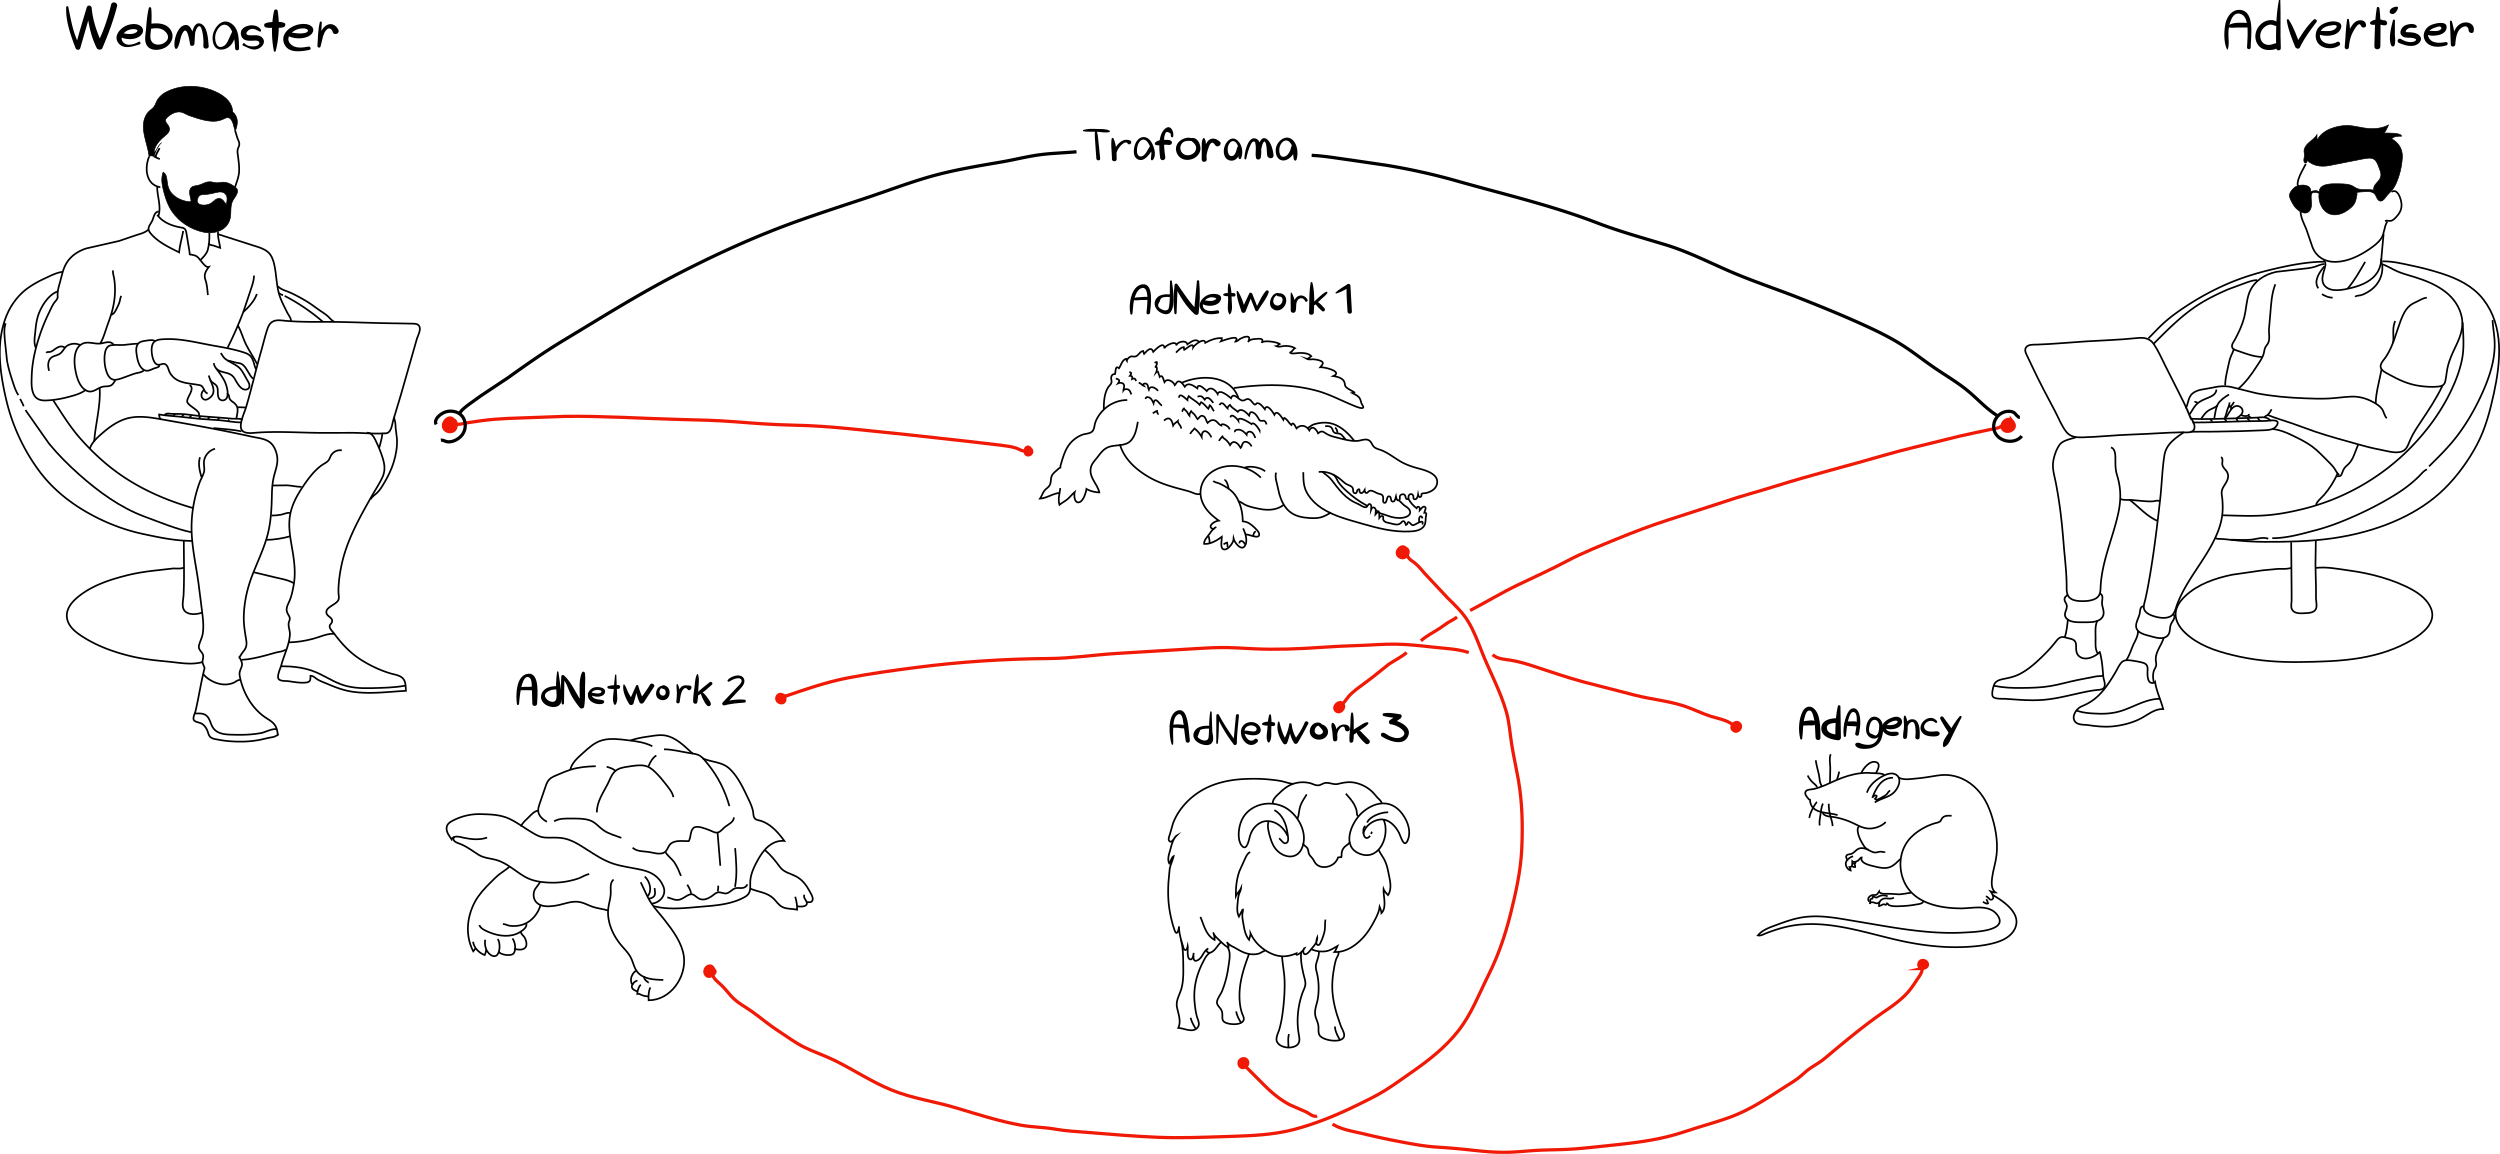 <svg xmlns="http://www.w3.org/2000/svg" baseProfile="tiny" viewBox="0 0 574.929 265.358" xmlns:v="https://vecta.io/nano"><style><![CDATA[.B{stroke-miterlimit:10}.C{fill:none}.D{stroke-width:.75}.E{stroke:#000}.F{stroke-width:.397}.G{fill:#f01905}]]></style><g class="E B"><path d="M53.496 25.705c1.395 1.26 1.272 2.832.58 4.48-.3-.834-.465-2.764-1.468-3.103-.423-.143-.816.104-1.188.275-.574.264-1.122.444-1.76.5-1.396.143-2.8-.215-4.116-.6l-2.115-.7c-.563-.226-1.1-.594-1.687-.753-1.098-.3-2.327.34-3.15 1.048-1.327 1.14.146 1.483.368 2.648.2 1.047-1.184 1.8-1.805 2.412-.85.85-1.75 2.007-1.715 3.275.686-.75.944-1.697 1.73-2.415-.84.768-1.494 2.113-1.748 3.206-.308-.115-.866-.263-1.12.032-.342-3.122-2.486-6.854-.522-9.837.385-.585.923-.903 1.413-1.376s.604-1.074.92-1.655c.675-1.25 1.898-1.98 3.186-2.48 2.903-1.13 6.238-1.05 9.156-.02 2.254.798 4.965 2.372 5.043 5.072zm.718 17.435c-.845-.698-2.012-1.348-3.14-1.224-.706.078-1.127.234-1.85.046-.75-.194-1.298-.235-2.03.04-.576.216-1.097.513-1.707.637-.626.128-1.303.114-1.68.728-.56.9.157 2.08.126 3.044-1.674-.005-3.55-.813-4.598-2.14-.607-.77-.8-1.7-.9-2.648-.103-.814-.152-1.556-.923-2.024-.6 1.545-.187 3.28.23 4.813.408 1.498.954 2.974 1.84 4.26 1.657 2.412 4.377 4.122 7.23 4.716 2.527.526 5.463-.373 6.115-3.162.34-1.45-.102-2.947.723-4.277.472-.762 1.566-2 .575-2.8zM52.1 47.038c-.527-.475-.833-1.322-1.627-1.396-.768-.072-1.3.642-1.87 1.045-1.156.83-4.03.734-3.05-1.262.332-.676.817-.663 1.5-.696.966-.047 1.855-.242 2.786-.483.708-.183 1.487-.2 2.02.4.6.665.294 1.6.24 2.392z" stroke-width=".15"/><g class="C F"><path d="M42.13 53.117c-.278 1.63-.798 3.266-.93 4.918-2.3-1.148-5.05-2.425-6.668-4.505-.826-1.06-.07-1.7.44-2.684.392-.76.453-2.1 1.533-2.2m-.35.764c1.2 1.65 3.244 2.493 5.182 2.855.918.17 1.306.196 1.502 1.188l.66 3.923.113.76c-.064.356.072.5.408.4.492.192.905.153 1.336.514.378.317.675.767 1.003 1.136.346.4 1.04 1.394 1.668 1.2-.715.985-1.202 1.737-.787 2.968.406 1.202.413 2.247.575 3.5M34.042 52.852c-.798.76-1.973.957-2.976 1.312l-3.686 1.253-7.53 1.714c-1.975.635-3.744 1.838-4.737 3.7-.592 1.1-.86 2.34-1.176 3.548-.327 1.257-.803 2.545-.666 3.865 0 .587-.6 1.06-.9 1.522-.45.7-.78 1.474-1.137 2.214a42.1 42.1 0 0 0-1.925 4.635c-1.085 3.155-1.9 6.398-2.012 9.747-.04 1.355-.15 2.832.364 4.118.523 1.3 1.568 1.658 2.894 1.614 1.702-.057 3.407-.336 5.05-.773 1.435-.382 2.968-.756 4.158-1.692m16.145-53.477c-.278-.535.614-1.588.775-2.06-.325.63-.8 1.46-.94 1.965"/><path d="M35.414 35.968c.344.213.95.468 1.333.62M34.3 36c-1.097 2.634-.793 6.5 2.573 7.06m-.73-.167c-.043 2.145 1.057 4.744.26 6.835m11.74 3.812c.04 1.28-.007 2.652-.354 3.892-.3 1.042-1.075 1.706-1.774 2.48"/><path d="M50.155 53.293c-.14 1.147.328 2.566.482 3.706l-1.5-.513c-.42-.113-.943-.133-1.238-.498m40.846 43.666c1.213-.087 1.425-1.994 1.655-2.887l1.848-6.156 3.616-12.67c.254-.8 1.075-2.235.477-3.04-.392-.527-1.223-.452-1.796-.476L91.1 74.36c-4.4-.035-8.798-.24-13.2-.317-4.35-.075-8.686.123-13.018-.342-1.73-.186-2.778.184-3.36 1.883-.563 1.645-.955 3.377-1.432 5.05-1.216 4.265-2.2 8.6-3.45 12.85-.405 1.4-1.267 3.046-1.265 4.522.003 1.914 2.204 1.608 3.543 1.5 4.852-.358 9.803-.001 14.664.04l7.53-.01c2.546.013 5.097.296 7.643.1zM46.896 89.7c-.572.436-.8 1.372-.28 1.932.583.64 1.372.115 1.876-.362 1.463-1.385-.098-3.332-.47-4.914m-.266 4.142c-.68-.25-.785-.958-1.163-1.48-.33-.457-.693-.45-1.223-.54-1.57-.274-3.366-.342-4.767-1.177a4.23 4.23 0 0 1-1.576-1.676c-.278-.537-.392-1.404-.905-1.783-.457-.337-.83-.084-1.328.01-.7.13-1.062-.17-1.374-.786-.507-1.002-.8-3-.26-4.033.505-.992 1.87-.994 2.827-1.04 3.744-.173 7.63.894 11.304 1.53 2.12.367 4.24.75 6.3 1.377.774.236 1.606.473 2.128 1.137.634.808.7 1.93 1.135 2.842"/><path d="M49.178 83.505c.052.734.583 1.284.998 1.845a20.43 20.43 0 0 1 1.327 2.016c.53.934 1.158 2.975.697 4.033-.226.52-.787.822-1.34.618-.574-.2-.695-.792-.75-1.337-.066-.657.092-1.345-.296-1.927-.372-.56-1.12-.726-1.447-1.33m2.388-6.223c.35.405.55.882.958 1.244.384.34.865.6 1.3.85.96.538 1.9.96 2.55 1.9.563.83 1.027 1.772 1.54 2.636.395.665.448 1.657-.55 1.768-1.2.133-2.057-1.63-2.558-2.464-.464-.77-.966-1.096-1.82-1.345-.845-.246-1.953-.374-2.498-1.155"/><path d="M52.355 82.905l2.103.525c.6.093 1.002.112 1.466.53.958.86 1.304 2.228 2.243 3.122m.25-23.71c-.02 1.435-.626 2.807-1.05 4.157l-1.428 4.265c-1.06 2.8-2.268 5.523-3.605 8.2"/><path d="M59.063 67.602c-.47 1.524-1.965 3.14-3.125 4.167M54.7 74.852c.807 1.36 1.158 2.928 1.86 4.338.776 1.557 1.777 2.992 2.577 4.537m-8.96-29.854l8.063 2.58c1.127.35 2.344.675 3.28 1.43.943.762 1.308 1.874 1.563 3.017.534 2.398.466 4.924 1.265 7.264.44 1.285 1.122 2.525 1.717 3.743.217.444 1.058 1.5.8 1.987m-31.324 4.59c-.055-.564-2.477-.058-2.802.012-1.367.296-1.52 1.496-1.358 2.75.164 1.263.496 3.092 1.678 3.8.872.53 1.6-.03 2.428-.34.256-.096 1.475-.3 1.054-.778"/><path d="M31.74 79.045c-1.098-.01-2.182.197-3.274.284-.965.078-2.11-.108-3.045.092-1.775.38-1.465 3.972-1.174 5.18.205.852.517 1.923 1.266 2.46.763.546 1.667.198 2.47-.064l2.89-1.054c.746-.226 1.77-.24 2.32-.867"/><path d="M26.177 79.358c-.75-1.197-2.108-.438-3.2-.346-1.418.12-2.915-.647-4.242.157-1.77 1.073-1.736 3.84-1.45 5.63.273 1.702.913 4.206 2.615 5.042 1.3.638 2.266-.4 3.42-.82.646-.24 1.342-.092 1.987-.3.664-.214.84-.77 1.247-1.267M11.302 85.28c-.274-.852-.363-1.992.216-2.744.56-.73 1.55-.7 2.266-1.197.737-.504 1.002-1.453 1.787-1.906a3.23 3.23 0 0 1 2.857-.089m-7.782 1.81c.2-.293.516-.165.8-.217.4-.075.622-.225.958-.477.684-.5 1.603-1.147 2.44-.543M25.98 62.186c-.05.654.18 1.3.28 1.928.116.722.167 1.458.184 2.188.036 1.52-.143 3.04-.48 4.52-.33 1.448-.857 2.834-1.35 4.23-.467 1.322-.823 2.7-1.545 3.925m4.848-10.917c-.272.358-.273.864-.4 1.283-.14.506-.362.967-.598 1.433-.28.552-.66 1.494-1.367 1.597m-12.208-5.396c-2.1.76-3.6 3.078-4.388 5.066-.525 1.343-.697 2.76-.83 4.185-.114 1.216-.417 2.6.113 3.75m6.126-17.458c-1.437.2-2.748.906-4.047 1.504-1.412.65-2.775 1.4-4.03 2.315-2.258 1.667-3.924 4.006-4.93 6.614-2.3 5.96-1.38 12.647.01 18.707 1.396 6.083 4.087 11.942 7.846 16.917 3.5 4.62 8.22 8.07 13.382 10.618 3.246 1.602 6.666 2.82 10.205 3.583 3.745.808 7.547 1.617 11.397 1.617M12.24 92.06c1.988 3.02 3.87 6.13 6.28 8.842 2.285 2.57 4.783 4.972 7.517 7.062 5.422 4.147 11.75 6.978 18.286 8.858m5.137-13.615c-1.37.35-2.462 1.612-2.557 3.03-.057.85.228 1.62-.032 2.466-.253.823-.722 1.574-1.013 2.387-1.278 3.573-1.922 7.404-1.788 11.2.14 3.97 1.028 7.866 1.575 11.8l.745 5.898c.234 1.888.536 3.827.236 5.726-.15.957-.634 1.773-.857 2.697-.212.88.4 1.217.8 1.917.423.78-.112 1.388.04 2.18.032.167.57 1.2.402 1.292-.802 3.187-1.285 6.44-2.022 9.64-.162.704-.95 1.982-.116 2.42.553.3 1.156.296 1.7.686.48.35.826.828 1.067 1.368.232.52.3 1.16.724 1.568.445.418 1.138.493 1.708.6 1.524.3 3.06.433 4.613.466 1.647.035 3.292-.076 4.913-.376.752-.14 1.488-.34 2.236-.496.604-.125 1.313-.156 1.813-.558.296-.014.366-.16.2-.44a13.26 13.26 0 0 0-.121-.685c-.415-1.92-1.78-2.277-3.203-3.36-1.363-1.04-2.522-2.4-3.398-3.867-.96-1.606-1.665-3.492-1.995-5.335-.164-.913.18-1.345.455-2.173.24-.723-.1-1.205-.367-1.858-.25-.146-.25-.306.001-.48a11.03 11.03 0 0 0 .259-.414c.346-.563.843-1.033 1.073-1.664.257-.703.105-1.442-.01-2.16-.248-1.557-.5-3.1-.48-4.682.045-3.3.752-6.558 1.937-9.642 1.16-3.02 2.596-5.952 3.464-9.08.877-3.162 1-6.406 1.07-9.665.033-1.577.185-3.132.62-4.652.42-1.47.865-2.836.517-4.37-.273-1.2-.82-2.42-1.905-3.082-1.14-.696-2.578-.803-3.856-1.086-6.572-1.456-13.182-2.652-19.8-3.817-3.265-.574-6.752-1.325-9.943-.015-1.592.654-3.034 1.663-4.335 2.777-1.087.932-2.695 2.28-3.12 3.693m25.28 2.083c-.466 1.597-.098 2.968.333 4.542M1.313 74.352c-.48 1.27-.274 2.672-.187 4l.484 4.55c.253 1.446.654 2.852 1.108 4.246.413 1.266.78 2.587 1.5 3.715m.418.864c.253.556.62 1.125.792 1.708"/><path d="M5.854 94.3l5.433 7.74c2.097 2.534 4.4 4.845 6.856 7.03 4.518 4.016 9.475 7.654 15.185 9.77 3.536 1.3 7.053 2.785 10.75 3.585m-21.15-33.28c.265 4.213-.986 8.324-1.285 12.498m15.42-5.176c-.336-.144-.493-.827-.48-1.146 1.552.277 3.132.336 4.698.504l4.692.508 4.625.316c1.662.15 3.3.506 4.985.506m-.04 2.042c-2.08-.443-4.34-.53-6.458-.75m-11.21-3.02c.362-.503 1.098-.276 1.607-.246l2.232.026c1.55.078 3.08.372 4.624.52l4.846.362 2.296.2c.767.034 1.602-.094 2.332.2m-2.874-.188c-.016-.024-.36.42-.458.48m-2.02-.688c-.102.046-.403.435-.396.458m-1.876-.645c-.1.154-.268.316-.375.458"/><path d="M46.125 95.77c-.05.067-.486.47-.5.438M44 95.54c-.085.133-.4.48-.417.5m-1.313-.73c-.142.176-.378.346-.458.563m-1.52-.708l-.417.458m3.73-7.063c1.344.76-.602 2.736-.562 3.743.042 1.056 3.462 2.236 2.604 3.317m6.5-4.976c.56-.213.5.674.635.98.217.494.675.72 1.072 1.055 1.277 1.077.672 2.26.5 3.693m.357-2.707c.56-.03 1.228.04 1.833.042m7.525-26.365c.14.185.8.484 1.03.547m.362.156c3.214 1.654 6.027 3.6 8.78 5.938m-10.344-8.157c.736.8 1.925 1.044 2.875 1.475 1.245.565 2.47 1.235 3.644 1.936 1.166.697 2.23 1.54 3.346 2.3.6.4 1.2.792 1.73 1.28.44.406.807.926 1.373 1.17m-34.594 50.25c0 4.18.14 8.402-.053 12.58-.06 1.267-.68 3.182.647 4 1.008.63 2.57.445 3.633.057m-4.195-10.365c-.783.392-1.818.168-2.663.24l-3.638.418c-2.266.243-4.52.574-6.734 1.127-4.028 1.006-8.17 2.36-11.414 5.05-1.405 1.165-2.724 2.78-2.455 4.725.247 1.786 1.675 3.065 3.1 4.02 3.634 2.455 7.88 3.976 12.136 4.938 2.652.6 5.354.872 8.056 1.13 2.56.244 5.245.8 7.783.128m.25 2.724c1.072 1.287 2.778 2.182 4.442 2.37a5.11 5.11 0 0 0 2.645-.4c.315-.144 1.07-.788 1.444-.55m-10.437 7.658c.97-.001 2.018-.15 2.772.6.697.693.826 1.74 1.322 2.554.93 1.524 2.747 1.666 4.36 1.715 2.33.07 4.695.046 6.988-.427.615-.127 2.97-1.253 3.416-.707m14.928-64.24c-.98-.194-1.953.293-2.457 1.132-.258.428-.348.894-.697 1.27-.376.405-.916.626-1.363.94-1.918 1.344-3.35 3.358-4.628 5.286-1.343 2.028-2.492 4.248-2.82 6.687-.354 2.628.217 5.263.645 7.846.436 2.633.734 5.257.236 7.904-.2 1.12-.444 2.302-.868 3.363-.334.837-.953 1.758-.655 2.694.3.946.933 1.155.5 2.2-.396 1 .24 1.998.17 3.064-.157 2.412-1.37 4.687-1.976 7.004-.173.658-1.066 2.52-.634 3.146.408.592 1.68.448 2.3.537 1.317.186 2.808.474 4.138.292.9-.122.932-.725.9-1.52.6-.102 1.27.65 1.762.912.78.418 1.634.715 2.446 1.066 1.8.772 3.616 1.408 5.552 1.684 4.057.578 8.15-.01 12.2-.22-.078-1.013-.002-2.242-.834-2.982-.74-.657-1.914-.772-2.822-1.05-2.583-.788-5.22-2.075-7.435-3.614-2.143-1.5-3.88-3.438-5.423-5.526-.3-.408-.917-.98-1.015-1.493-.112-.585.372-.666.52-1.175.295-1.004-1.085-1.197-1.27-2.04-.3-1.418 2.36-1.927 2.77-3.078.166-.465.036-1.013.006-1.488-.046-.752-.003-1.506.058-2.256.12-1.447.346-2.886.652-4.305 1.217-5.64 4.075-10.736 6.9-15.712.814-1.44 1.752-2.837 2.454-4.335.627-1.34.614-2.602.224-4.014-.4-1.442-.967-2.826-1.606-4.177-.413-.874-1-2.203-2.166-2.1m3.472.12c.296.096-.578 3.137-.656 3.375"/><path d="M90.646 95.873c-.027.412.165.8.238 1.186.082.444.064.9.1 1.347l.3 2.455c.118 1.846-.216 3.702-.755 5.462-.54 1.767-1.373 3.4-2.324 4.987-.424.704-.86 1.42-1.454 1.996-.507.5-1.178.85-1.502 1.504m-22.634-3.155l3.424-.043c1.114.07 2.207.355 3.326.355m-6.905 6.593c.742-.004 1.496-.055 2.224-.202.64-.13 1.362-.527 2.026-.392m-5.5 6.19c1.8-.006 3.847-.354 5.567-.837m-8.475 8.274l4.88 1.17c1.495.36 3.102.57 4.433 1.394M55.52 151.748c1.878-.092 3.73-.533 5.542-1.013l2.518-.7c.72-.17 1.56-.197 2.16-.683m-1.094 3.865c2.406-.001 4.85.235 7.134 1.035 2.255.8 4.233 2.182 6.453 3.05 2.294.896 4.76 1.02 7.194.952 2.6-.073 5.234-.1 7.8-.575m-16.3-11.93c-1.775-.1-3.418.774-5.095 1.2-1.812.47-3.703.767-5.576.776M54.068 30.014l.517 1.715c.158.438.442.9.456 1.367.013.454-.252.8-.363 1.2-.152.578-.004 1.17.074 1.746.152 1.127.3 2.282.237 3.42-.07 1.247-.56 2.374-.928 3.55"/></g></g><path d="M15.22 1.654c-.144 3.22 1.03 6.43 2.147 9.393.194.515.926.567 1.1 0L21.067 2l-1.133-.153c.307 3.17.87 6.32 2.308 9.193.237.474 1.094.522 1.315 0 1.317-3.113 2.534-6.317 3.365-9.596.225-.9-1.158-1.27-1.372-.378-.776 3.23-1.768 6.25-3.308 9.206h1.315c-1.204-2.746-2.212-5.4-2.47-8.424-.054-.63-.936-.804-1.133-.153-.906 3-1.827 6-2.587 9.05l1.044-.136c-1.623-2.872-2.042-5.857-2.706-9.018-.06-.284-.473-.205-.485.063h0zm11.942 6.523c1.36 1.087 4.257 1.2 5.412-.278.482-.617.42-1.363-.184-1.865-.786-.65-1.97-.57-2.9-.304-1.576.46-3.542 2.4-2.302 4.118 1.196 1.65 3.37.834 4.905.355.435-.136.15-.8-.24-.57-.836.497-2.385.975-3.243.335-1.265-.943-.407-2.436.733-2.966.506-.235 1.153-.37 1.707-.28 1.08.173.396.77-.254.967-1.15.35-2.264-.12-3.414-.068-.253.012-.466.367-.23.556h0zm7.06-6.345c-.378 1.585-.512 3.255-.643 4.877-.083 1.025-.384 2.345-.001 3.35.675 1.767 3.097 1.648 4.472.837s2.13-2.46 1.258-3.918c-1.063-1.775-3.34-1.758-5.13-1.432-.727.133-.422 1.252.307 1.112 1.35-.26 2.745-.334 3.702.8 1.875 2.203-2.63 4.06-3.484 1.72-.294-.805.062-2.294.1-3.147.046-1.363.122-2.762-.03-4.118-.034-.284-.464-.397-.54-.072h0zm6.522 9.278c.635-.9.643-2.266 1.12-3.27 1.173-2.46 1.656 1.358 1.85 2.352.117.602.96.404 1.006-.136l.14-2.343c.138-1.026 1.02-2.655 1.537-.92.348 1.17.438 2.576.365 3.797-.048.797 1.302.783 1.228 0-.13-1.377-.224-4.388-1.704-5.085-2.08-.98-2.318 3.408-2.57 4.414l1.006.136c-.054-1.313-.537-5.386-2.83-4.038-1.244.732-2.13 3.695-1.648 5.026.082.228.36.263.5.065h0zM53.55 6.95l-.78 1.678c-.272.6-.63 1.517-1.196 1.877-1.943 1.236-2.36-1.652-1.936-2.878.252-.727.846-1.697 1.647-1.894.945-.233 1.62.54 1.988 1.318.583 1.23.747 2.734.796 4.076.02.585.933.588.912 0-.074-2.05.068-4.636-1.98-5.843-1.855-1.093-3.5.736-3.977 2.438-.372 1.324-.058 3.625 1.7 3.682 2.328.075 3.52-2.316 3.45-4.286-.01-.3-.484-.495-.623-.168h0zm6.465-.043C59.007 4.93 54.57 5.82 55.517 8.305c.488 1.28 1.973 1.068 3.06 1.037.376-.01 1 .003 1.063.506.077.533-.688.755-1.06.797-.715.08-1.792-.03-2.277-.612-.288-.346-.822.3-.3.513 1.137.444 2.032 1.16 3.32.682.892-.332 1.793-1.383 1.166-2.337-.75-1.14-2.168-.648-3.278-.8-1.17-.16-.2-1.22.452-1.388.783-.203 1.362.206 2.018.543a.25.25 0 0 0 .336-.339h0zM63.04 2.48c-.65 2.758-.63 6.496-.053 9.263.044.2.36.197.413 0 .73-2.73.943-6.475.447-9.263-.073-.412-.716-.387-.807 0h0z"/><path d="M61.113 6.3c.668.18 1.367.1 2.05.074s1.418.104 2.063-.124c.383-.136.595-.787.13-.986-.698-.297-1.44-.223-2.192-.208s-1.483.02-2.172.322c-.412.18-.267.817.12.922h0zm4.734 1.696c1.275 1.026 4.096 1.12 5.433.154.664-.48 1.1-1.334.44-2.015-.675-.7-1.953-.695-2.834-.56-1.972.3-4.438 2.112-3.575 4.394.902 2.384 3.896 1.896 5.837 1.508.5-.1.286-.854-.2-.762-1.345.248-3.03.512-4.112-.567-1.448-1.445.406-3.168 1.85-3.5.37-.087.767-.146 1.148-.125.254.014 1.107.133.962.638-.14.487-1.495.536-1.85.54-1 .01-1.98-.35-2.958-.198-.215.032-.3.37-.133.504h0zm7.703-2.903c-.423 1.762-.457 3.687-.55 5.5-.02.4.623.498.718.097l.6-2.425c.17-.494.393-1.02.756-1.4.6-.653 1.23-.235 1.434.476.276.964 1.768.38 1.284-.54-.628-1.196-1.857-1.7-3-.796-1.304 1.03-1.485 2.997-1.787 4.5l.718.097.276-5.43c-.002-.258-.397-.32-.46-.062h0z"/><g class="B E"><path stroke-width=".15" d="M533.318 44.45c-.294 2.06.865 4.574 3.088 4.917 1.307.2 2.626-.378 3.656-1.142.53-.393 1.066-.853 1.405-1.426.395-.67.397-1.435.6-2.164-.14-.316-.044-.464.29-.444.213-.04.427-.06.644-.06.963-.03 2.353-.325 3.097.462.455.48.555 1.615 1.387 1.653.672.03 1.28-1.147 1.7-1.56.78-.745 1.364-1.392 1.81-2.4.843-1.885 1.362-4.014 1.474-6.076.104-1.905-.834-3.383-2.483-4.3.585-.602 1.534-.594 2.313-.594-.16-.878-3.575-.696-4.127-.706.542-.398.82-1.28 1.11-1.857-1.415.712-3.03.943-4.6.81-1.622-.136-3.2-.665-4.824-.696-2.384-.045-5.987 1.014-6.998 3.478-.03-.44-.015-.93-.016-1.375-.737 1.27-2.45 1.827-2.905 3.284-.148.475-.035.832.017 1.3s-.17.904-.14 1.37c.055.82.84.713.747-.074 1.64 1.582 3.843 1.577 5.92 1.06l7.048-1.386c.8-.115 1.777-.36 2.49.16.695.503.957 1.598 1.26 2.36.406 1.023.372 1.777-.373 2.625-.53.6-1.185 1.17-1.01 2.06-1.45-.315-3.143.23-4.387-.664-1.117-.803-2.31-.765-3.637-.793-1.368-.03-4.584-.18-4.5 1.91-.438-.507-1.468-.354-1.97-.078.14-1.746-2.125-1.75-3.266-1.272-.67.28-1.43 1.172-1.613 1.89-.175.69.747 2.202 1.14 2.75.71.992 2.624 2.348 3.557.874.65-1.025.213-2.23.286-3.336.072-1.084 1.022-.8 1.787-.58z"/><g class="C F"><path d="M475.584 142.332c-.173 1.46-.3 2.88-.75 4.292M530.26 37.717c-.553 1.134-1.274 2.23-1.656 3.44-.077.245-.5 1.653.068 1.573m21.308 1.387c1.454-.832 2.138 1.584 2.273 2.584.145 1.076-.182 2-.864 2.82-.332.404-.73.867-1.188 1.13-.616.352-1.123-.05-1.715.173m.516.163c-.765 1.14-.604 2.633-1.358 3.793-.68 1.046-1.724 1.8-2.74 2.502-2.293 1.564-4.978 2.892-7.808 2.95-2.432.05-4.456-1.157-5.315-3.458l-1.402-4.1c-.553-1.3-1.266-2.598-1.318-4.054"/><path d="M534.367 59.823c.822.57.224 1.93.015 2.664-.276.97-.534 2.178.108 3.067 1.334 1.85 4.515 1.088 6.34.635 2.328-.58 4.836-1.623 6.057-3.825.64-1.156.764-2.453.827-3.748l.444-4.802"/><path d="M543.92 60.223c-1.26 2.13-2.405 4.25-4.024 6.14m-5.353-5.117c-1.05 1.243-2.6 3.378-1.388 5.06m.825 1.34c.86.478 1.45.777 2.46.824m11.233-9.012c-.203.114.176 1.505.195 1.753.096 1.238-.26 2.567-.904 3.62-.6 1-1.503 1.8-2.5 2.376-.53.3-1.096.597-1.702.724-.327.068-.916.014-1.116.35m-38.21 27.03c.388.96 1.423 2.017 1.23 3.13-.228 1.322-2.015.95-2.96.97-3.793.083-7.587.396-11.38.514-3.84.12-7.665.56-11.506.658-1.357.034-2.694-.1-3.6-1.237-1.12-1.396-1.78-3.193-2.615-4.762-1.825-3.424-3.633-6.84-5.282-10.354l-1.046-2.2c-.277-.583-.75-1.36-.417-2.014.455-.894 1.87-.747 2.702-.774 3.717-.12 7.433-.505 11.145-.73 3.9-.236 7.8-.354 11.687-.762 1.648-.173 2.97-.02 3.956 1.433 1.075 1.586 1.8 3.372 2.678 5.073l2.846 5.632c.9 1.756 1.826 3.608 2.562 5.432z"/><path d="M504.188 97.165c3.8 0 7.6-.152 11.398-.272 1.803-.057 3.61-.034 5.41-.087.792-.023 3.465-.602 2.667.927-.594 1.138-1.997 1.176-3.124 1.222l-5.283.196c-3.848.112-7.7.138-11.548.138"/><path d="M503.834 96.31c3.343.16 6.7-.02 10.032-.093l5.035-.168c1.4-.085 2.362-.336 3.35.76"/><path d="M508.313 96.332a2.31 2.31 0 0 0 .479.625m2.77-.73c.104.247.305.432.458.646m2.25-.708c.023.182.433.792.396.833m2.126-.854c.143.264.4.445.604.646m1.834-.73c.086.3.423.6.52.833m2.646-2.77c-.252.475-.552.998-.97 1.35-.14.117-.584.26-.592.463m-9.417.27c.54.045.918-.894 1.152-1.255.38-.586.875-1.397 1.612-1.563.716-.16 1.546.396 1.555 1.152.01.814-.856 1.25-1.424 1.665"/><path d="M515.292 95.415c.26.194 1.984.593 1.875-.23"/><path d="M516.96 95.457c.1.2.54.552.73.646m-5.086-5.376c-.854.495-2.095 1.345-2.564 2.232-.536 1.014-.595 2.203-.832 3.304l.063-.182m3.46-3.52c.001.623-.34 1.167-.53 1.74-.196.583-.25 1.223-.573 1.76m2.103-3.645c-.182.587-.6 1.078-1.25 1.188"/><path d="M513.042 93.415c.1.266-.017.635.063.854m-3.125-1.042c-.594.556-1.4.744-2.072 1.17-.73.46-1.175 1.172-1.678 1.85m3.463-6.67c.033 1.28-1.597 1.765-2.533 2.168-.768.332-1.53.706-2.108 1.327-.638.685-1.004 1.567-1.58 2.298m1.22-3.074c.05.113.716.35.766.28m-2.797 1.36c.598-1.095.527-2.542 1.513-3.416 1.124-.997 2.972-1.003 4.37-1.32 1.85-.42 3.386-.564 5.23-.046l5.098 1.27c3.67.714 7.397 1.03 11.13 1.173 1.776.07 3.557.134 5.334.056 1.826-.08 3.636-.377 5.463-.445 1.786-.066 3.45.43 5.005 1.288.717.396 1.475.847 1.965 1.522.478.66.538 1.573 1.112 2.166m-1.045-35.432c1.233.414 2.318 1.16 3.5 1.665 1.338.566 2.755.92 4.138 1.356 2.475.778 4.95 1.797 7.002 3.417 1.833 1.447 3.246 3.5 3.674 5.83.5 2.66-.604 5-1.735 7.332-.55 1.13-1.025 2.3-1.38 3.507-.376 1.276-.395 2.583-.695 3.858-.22.934-.875 1.12-1.755 1.198-1.354.12-2.773.025-4.117-.16-2.582-.354-4.88-1.407-7.124-2.68-.652-.37-1.766-.837-1.867-1.686-.102-.856.834-1.732 1.26-2.383 1.68-2.57 2.286-5.47 3.36-8.293.477-1.25 1.08-2.58 2.134-3.453.516-.427 1.122-.672 1.72-.96.68-.328 1.365-.8 2.143-.824m-10.21-8.374c2.307-.05 4.58.52 6.822 1 2.3.48 4.577 1.076 6.813 1.797 3.642 1.175 7.2 2.877 9.583 5.966 4.822 6.22 3.966 14.453 2.402 21.664-.873 4.023-1.932 8.067-3.866 11.727-1.94 3.67-4.6 7.318-7.568 10.22-5.885 5.755-14.004 9.04-21.954 10.68-5.055 1.043-10.2 1.376-15.363 1.435-2.608.03-5.222.062-7.826-.103-1.3-.082-2.598-.2-3.894-.34-.684-.068-1.37-.16-2.056-.2-.505-.022-1.067.05-1.53-.202"/><path d="M547.7 84.9c-.462 2.498-1.344 5.526-1.344 7.78m4.468-18.86c-.757 1.713-.25 3.303-.47 5.063"/><path d="M561.7 88.686c-1.395 2.974-3.248 5.704-5.06 8.434-.878 1.324-1.77 2.65-2.395 4.117-.47 1.102-.796 2.344-2.107 2.67-1.537.38-3.373-.24-4.887-.523-1.676-.312-3.32-.738-4.958-1.204-3.284-.934-6.6-1.8-9.824-2.9-1.84-.628-3.656-1.33-5.494-1.968-1.827-.635-3.7-1.14-5.485-1.894m1.77-30.045c-.865 2.198-.966 4.585-1.162 6.9l-.304 3.5c-.034 1.008.268 2.167-.182 3.115-.174.366-.485.647-.66 1.013-.227.477-.235 1.005-.383 1.506-.3 1-.977 1.874-1.534 2.75-1.237 1.95-2.603 3.82-4.376 5.323m19.915-28.773c-.844.034-1.603.466-2.403.7-.936.26-1.92.344-2.883.445l-5.738.656c-2.818.58-5.38 2.237-6.362 5.044-.6 1.746-.62 3.635-1.078 5.42-.455 1.776-1.258 3.48-2.126 5.1-.27.5-.845 1.166-.658 1.776.18.583.932.705 1.426.878 1.766.617 3.5 1.3 5.406 1.37"/><path d="M513.72 80.187c-.128.683-.503 1.284-.742 1.93-.26.7-.4 1.435-.567 2.162-.3 1.43-.68 2.872-.68 4.344m7.353-24.208c-1.123.025-2.174.482-3.22.846l-3.476 1.286c-2.217.966-4.427 2.023-6.48 3.305-4.026 2.514-7.364 5.933-10.7 9.268m39.344-18.934c-3.847 0-7.878.795-11.614 1.667-3.632.847-7.215 1.927-10.64 3.4a62.88 62.88 0 0 0-9.672 5.246c-1.543 1.02-3.064 2.086-4.47 3.3-1.45 1.242-2.727 2.662-4.073 4m72.27-3.665c.097 2.832.404 5.682-.154 8.487-.525 2.638-1.52 5.18-2.698 7.6-2.245 4.6-5.302 8.756-8.84 12.43-6.7 6.967-15.37 11.983-24.753 14.332-3.072.77-6.2 1.375-9.367 1.564-3.192.2-6.4.01-9.584-.048"/><path d="M522.584 98.665c1.624.14 3.136.766 4.59 1.468 1.538.743 3.1 1.492 4.486 2.502 1.3.955 2.417 2.15 3.56 3.29.55.55 1.125 1.093 1.578 1.73.373.525.615 1.193 1.16 1.574"/><path d="M537.646 108.748c-.797 1.838-1.907 3.617-3.226 5.127-.283.324-2.026 1.853-1.733 2.3m4.605-6.635c.942.003 1.085.016 1.385-.908.223-.685.526-1.17 1.1-1.623 1.417-1.14 1.8-3.12 2.526-4.74"/><path d="M573.23 73.602c.056 1.633.388 3.242.458 4.874.072 1.682-.1 3.368-.452 5-.683 3.105-1.922 6.067-3.328 8.907-1.372 2.772-2.98 5.43-4.85 7.893-1.922 2.53-4.2 4.74-6.452 6.982m-.46.7c-.677.244-1.132.842-1.617 1.34-.588.604-1.214 1.173-1.857 1.716-1.177.995-2.434 1.887-3.742 2.7-2.813 1.753-5.757 3.297-8.776 4.664-3.098 1.403-6.255 2.667-9.547 3.538-3.286.87-6.628 1.85-10.056 1.853m-.905.127c-1.288-.478-2.737.107-4.042.216-1.536.13-3.08.013-4.618.013m-10.716-24.76c-2.034 1.436-4.118 2.758-4.53 5.408-.513 3.314-.583 6.685-.96 10.015-.773 6.85-1.6 13.73-2.885 20.5-.156.83-.338 1.655-.516 2.48-.146.68-.496 1.552-.308 2.244.27.992 1.454 1.452 2.34 1.726 1.07.332 2.433.547 3.506.12 1.18-.47 1.355-1.76 1.752-2.82 2.252-6.016 6.946-10.685 9.318-16.603.643-1.605 1.082-3.297 1.152-5.03a18.72 18.72 0 0 0-.09-2.831c-.1-.806-.274-1.493.1-2.256.562-1.145 1.664-2.197 1.102-3.565-.283-.7-1.02-1.126-1.172-1.874-.12-.6.293-1.33-.3-1.775"/><path d="M493.084 139.436c-.9-.076-.9.907-.994 1.538-.158.956-.76 1.827-.844 2.8-.14 1.644 1.76 2.123 3.006 2.45 1.207.316 3.083 1 4.16.028.764-.68.498-1.76.818-2.63.255-.7 1.34-1.697.54-2.404m-8.103 3.894c.06 1.216-.677 2.28-1.147 3.345-.496 1.127-.818 2.343-1.543 3.357m6.65 5.106c.337 2.142 1.303 4.06 1.85 6.152-1.865-.096-3.365 1.18-4.907 2.026-1.782.98-3.776 1.53-5.778 1.838-2.197.337-4.322.15-6.506-.172-.913-.134-2.437.005-3.076-.8-.942-1.203.373-3.057 1.497-3.516 1.72-.702 3.146-1.644 4.412-3.023 1.306-1.423 2.352-3.1 3.338-4.74.433-.725.798-1.6 1.348-2.248.583-.687 1.357-.654 2.195-.558a21.07 21.07 0 0 1 2.7.5c.9.24 1.227.688 1.186 1.625-.05 1.14-.186 3.704 1.74 2.918z"/><path d="M477.396 163.352c1.64.632 3.447.713 5.185.774 1.77.063 3.526-.1 5.22-.627 2.982-.944 5.746-2.794 8.968-2.794m.86-14.175c-.473 1.897-2.086 3.4-1.842 5.488.045.4.137.725.047 1.115-.096.415-.388.757-.516 1.163-.27.85-.2 1.87.045 2.718m-9.904-54.11c.942.26 1.02 1.63 1.022 2.418.005 1.46-.043 2.606.4 4.02.896 2.938.92 5.6.282 8.6-1.225 5.748-3.85 11.205-4.086 17.157-.04.967-.093 1.874-.977 2.447s-2.1.7-3.122.696c-.97.005-2.16-.07-2.94-.718-.874-.726-.76-1.974-.77-2.996-.026-3.098-.426-6.182-.675-9.266-.253-3.13-.538-6.263-.994-9.372a98.03 98.03 0 0 0-.834-4.939c-.316-1.586-.824-3.15-.586-4.785.2-1.307.67-2.687 1.402-3.793.75-1.13 2.586-1.384 3.814-1.8m10.307 14.2c.75.297 1.586.16 2.372.197l2.655.25c.826.062 1.684.138 2.5.06.36-.034 1.133-.324 1.4.04"/><path d="M489.677 114.905c2.18 1.606 3.894 3.747 6.438 4.86m-20.563 16.983c-.327.33-.748.528-.772 1.046-.026.55.485.98.53 1.52.084.97-.845 1.802-.2 2.744.85 1.223 3.026 1.034 4.318 1.04 1.337.005 3.446.064 4.16-1.347.505-.998-.15-2.028-.188-3.043-.024-.66.447-1.943-.5-2.176m-.004 13.404c.36 1.277.526 2.602.648 3.92l.156 1.8c.087.596.355 1.2.344 1.817-.02 1.165-1.054 1.123-1.96 1.225-1.393.157-2.767.458-4.135.76-2.73.605-5.46 1.302-8.256 1.5-2.816.208-5.62-.05-8.43-.247-.667-.047-2.406.112-2.923-.474-.44-.5.028-2.305.3-2.888.43-.888 1.493-1.078 2.376-1.262 1.225-.255 2.333-.504 3.458-1.082 2.178-1.12 3.996-2.835 5.72-4.544a29.71 29.71 0 0 0 2.491-2.794c.3-.37.6-.8 1.04-1.02.625-.322 1.16-.05 1.793.1 1.108.245 1.892.385 1.923 1.692.022.943-.064 1.873.766 2.53 1.37 1.087 3.646.082 4.677-1.034z"/><path d="M458.542 157.707c2.1.438 4.266.532 6.414.5 2.2-.023 4.414-.063 6.6-.434 2.08-.355 4.105-.958 6.17-1.382l4.497-.87c.48-.054 1.03.033 1.476-.197m-1.355-12.617c-.596 1.247-.425 2.668-.42 4.003.005 1.194-.173 2.545.52 3.6m44.462-25.624l.095 10.838.008 2.536c-.024.66-.228 1.464.08 2.082.53 1.065 2.06.917 3.04.87.968-.046 2.314-.106 2.567-1.27.142-.653-.066-1.408-.086-2.07l.003-2.56-.124-5.276.084-5.44"/><path d="M526.865 130.592c-.952.35-2 .2-3 .237l-3.52.328-7.05 1.02c-3.886.812-7.847 2.15-10.784 4.934-1.34 1.27-2.465 2.922-2.13 4.855.328 1.887 1.8 3.38 3.247 4.506 3.276 2.533 7.4 3.67 11.393 4.54 4.56.993 9.187 1.302 13.844 1.237s9.337-.16 13.935-.936c4.167-.703 8.29-2.015 11.932-4.187 2.447-1.46 5.65-3.977 4.332-7.213-.767-1.885-2.473-3.257-4.2-4.23-2.255-1.27-4.716-2.2-7.194-2.93-2.437-.717-4.924-1.216-7.44-1.557-2.577-.35-5.204-.916-7.813-.574"/></g></g><path d="M512.327 11.334c.422-1.182.065-2.847.147-4.1.1-1.37.77-5.002 3.032-3.932 1.973.933 1.284 5.813 1.246 7.595-.012.544.85.546.846 0-.017-2.216 1.097-8.217-2.348-8.614-1.83-.21-3.05 1.4-3.427 2.992-.4 1.677-.474 4.497.316 6.086.043.084.16.05.188-.026h0z"/><path d="M512.544 6.272c.627.192 1.26.086 1.906.06l2.193-.005c.685.032.686-1.043 0-1.067-1.248-.043-3.1-.193-4.157.57-.167.12-.152.378.058.442h0zM524.074.06c-.685 3.602-.7 7.343-.624 10.995.014.7 1.102.7 1.074 0-.15-3.65.012-7.303-.112-10.95-.007-.185-.3-.244-.338-.045h0z"/><path d="M524.1 10.1c-.596-.428-1.432.154-2.095.222-1.308.133-2.192-.74-2.223-2.024-.022-.9.492-1.76 1.24-2.247.334-.217.735-.38 1.14-.394.496-.015.878.263 1.352.33.32.045.643-.256.446-.58-.64-1.057-2.298-.9-3.248-.4-1.146.616-1.96 1.844-2.04 3.148-.08 1.326.612 2.686 1.898 3.162.947.35 3.485.314 3.657-1.005.013-.092-.06-.173-.126-.22h0zm1.8-5.38c.305 2.066 1.143 4.1 1.912 6.03.17.43.86.667 1.107.145 1.012-2.146 2.4-3.953 3.814-5.847.296-.4-.334-.847-.672-.518-1.698 1.65-2.988 3.732-4.2 5.754l1.107.145c-.718-1.987-1.457-4.127-2.62-5.902-.163-.25-.498-.083-.458.192h0zm7.043 3.068c1.523.727 4.477.7 5.307-1.064.833-1.76-1.3-1.945-2.468-1.735-1.806.325-3.388 1.408-3.23 3.5.202 2.63 3.474 3.212 5.38 2.012.535-.337.046-1.185-.498-.85-1.5.916-4.113.35-3.923-1.8.118-1.327 1.288-1.803 2.427-1.983.317-.05 1.03-.202 1.316-.004.37.257-.182.798-.5.975-1.148.64-2.556.027-3.746.443-.205.07-.3.398-.066.5h0zm6.82-3.323c-.33 2.092-.345 4.292-.554 6.405h.967c.07-.997.267-1.97.632-2.9.113-.288 1.626-3.44 2.145-2.04.218.6 1.205.558 1.17-.158-.066-1.314-1.715-1.376-2.552-.672-1.435 1.208-2.078 3.892-2.344 5.643-.105.7.862.83.95.13.255-2.04.415-4.383-.02-6.405-.04-.2-.362-.202-.394-.001h0zm6.84-2.652c-.5 2.908-.472 5.918-.566 8.86-.028.884 1.37.888 1.377 0 .02-2.9.155-5.886-.217-8.778-.04-.302-.532-.45-.594-.08h0z"/><path d="M545.28 5.638c.62.194 1.262-.054 1.895.006.478.045.864.24 1.36.17.756-.105.434-1.252-.317-1.148-.184.025-.424-.113-.605-.147-.294-.054-.596-.054-.893-.03-.566.045-1.177.172-1.587.587-.183.184-.092.486.148.56h0zm5.027-.965c-.4 1.613-1.07 4.122-.42 5.718.147.36.67.42.796 0 .253-.842.082-1.8.067-2.676l.013-2.98c.006-.26-.393-.316-.457-.06h0zm.887-3.138c-.712.042-1.547.37-1.642 1.15-.037.308.274.495.527.527.7.1 1.207-.747 1.388-1.318.054-.17-.092-.37-.273-.36h0zm4.628 4.587c-.3-.888-2-.6-2.62-.32-.87.37-1.68 1.717-.76 2.48.755.627 1.893.226 2.765.554.228.086.482.14.394.376-.137.367-.886.465-1.2.47-.797.016-1.578-.313-2.25-.708a.52.52 0 0 0-.615.079c-.065.066-.115.13-.13.224-.05.295.076.513.354.624 1.15.46 2.573.95 3.793.47.887-.35 1.694-1.37.846-2.203-.7-.695-1.763-.734-2.684-.76-.33-.01-.468.055-.45-.236.017-.26.413-.548.623-.656.604-.312 1.238.05 1.798-.176.086-.033.158-.117.125-.216h0zm2.12 1.6c.637.634 1.884.517 2.697.37.783-.14 1.698-.555 1.94-1.393.62-2.157-2.672-1.346-3.603-.894-1.524.74-2.17 2.66-.92 4.002 1.108 1.187 3.117 1.07 4.54.636.16-.05.3-.206.3-.382-.004-.077-.018-.132-.054-.2-.088-.164-.278-.214-.447-.182-.9.168-1.912.26-2.788-.072-1.025-.387-1.7-1.692-.816-2.6.4-.4.977-.6 1.514-.757.204-.056.528-.183.727-.156.43.058.582.445.2.73-.915.682-2.3-.063-3.236.54-.122.077-.154.248-.046.356h0zm5.47-2.734l.208 5.23c-.033.666.963.646 1.023 0 .1-1.057.193-2.134.73-3.083.544-.963 2.224-1.764 2.35-.13.048.618 1.03.856 1.16.157.323-1.722-1.472-2.397-2.846-1.777-1.74.784-2.044 3.05-2.4 4.696l1.005.136c-.06-1.78-.254-3.585-.793-5.3-.072-.228-.46-.203-.438.06h0z"/><g class="B C E F"><path d="M303.27 108.545c1.528-.206 3.06.32 4.316 1.17.65.44 1.2 1 1.823 1.472.466.34 1.356.492 1.65 1 .215.364-.033 1.18.556 1.247.538.06.345-.586.666-.804.535-.363.277.24.43.514.358.64.908-.052 1.122-.45.013.242.1.632.382.678.275.043.5-.42.77-.5.643-.168 1.37.46 1.966.633.663.2 1.058.18 1.14.96.03.288-.145 1.05.253 1.157.75.204.42-1.8 1.244-1.432.44.196.16.945.586 1.124.602.254.768-.782.863-1.146.054.286.187 1.103.686.847.352-.18.1-.688.236-.966.2-.393.78-.53 1.103-.197.198.204.163 1.058.656.92.322-.1.124-.544.24-.768.278-.534.85-.5 1.05.052.116.325-.118.757.407.763.475.005.65-.747.705-1.1.1.5.4.842.744.368.115-.164-.086-.338.1-.516.166-.157.674-.13.907-.18 1.14-.245 2.325-.88 2.596-2.1.5-2.227-2.5-3.098-4.104-3.52-1.507-.396-2.958-.87-4.3-1.656-1.416-.824-2.74-1.9-4.256-2.526-.58-.243-1.276-.353-1.766-.767-.45-.378-.573-1.004-1.004-1.392-.843-.758-2.017-.063-2.985-.026-1.68.064-3.43-.485-5.04-.888-.725-.182-1.398-.4-2.03-.8-.82-.532-1.056-.716-1.848-.063-.418-.913-1.366-2.002-2.024-.658-.7-1.196-2.022-1.43-2.952-.47-.27-.464-.793-1.735-1.177-.788-.628-.455-.884-1.292-1.644-1.63-.092.13-.157.3-.2.443-.423-.65-1.506-2.46-2.06-1.155-.344-.603-1.76-2.787-2.202-1.275-.348-.44-.927-1.246-1.508-1.37-.545-.117-.288.163-.78.3-.512-.262-.734-.882-1.228-1.164-.666-.38-.935.217-1.55.232-.897.022-2.104-2.14-2.7-.528-.546-.448-2.7-2.292-3.077-.957-.57-1.005-1.687-1.912-2.506-.7-.486-.45-2.047-2.038-2.17-.624-.912-.634-2.1-1.506-2.9-.37-.275-.397-.68-1.072-1.2-1.2-.648-.15-.712.484-1.094.833-.356-.877-1.785-1.7-2.36-.676-.204-.432-.433-1.898-1.1-1.22l-.465-1.353c.014.032-.293.214-.322.247.128-.304.244-.954.016-1.24-.083.085-.22.12-.3.212.212-.276.586-.93.378-1.294a1.51 1.51 0 0 0-.484.205m39.215 14.6c.504-.108 1.112-.092 1.473.32.33.377.25.902.748 1.157.404.208.908.074 1.317.3.485.266.7.838 1.17 1.14"/><path d="M307 98.376c.454.144.533.806.565 1.165m-6.987-1.036c.42-.17.742-.5 1.138-.72.436-.233.933-.35 1.414-.444 1.134-.222 2.3-.22 3.404.143 2.028.668 3.615 2.27 4.926 3.9m-7.356 7.103c.58.54 1.258.954 1.804 1.53.52.55.946 1.2 1.416 1.785.916 1.16 1.926 2.305 3.164 3.13.628.418 1.312.732 1.995 1.048.423.195 1.153.782 1.656.66.4-.096.425-.738.813-.73.54.01.38.942.36 1.243.16-.44.566-.624.905-.265.35.37.097 1 .073 1.447.222-.246.462-.547.746-.722.196.44.176.986.172 1.457.132-.182.476-.482.713-.395.334.123.116.486.18.746.174.694.946.766 1.547.9.823.168 1.715.6 2.453.003.206-.164.406-.563.735-.453.3.098.358.65.488.88.546-.144.24-1.145.953-.458.442.426.44.64 1.07.365.472-.208 2.255-1.425 1.752-.037m.025-1.394c-.085-.477-.427-.724-.696-.22-.177.333.001.8-.112 1.144m-2.446-5.497c.48.904 1.08 1.6 1.903 2.225.077-.308.382-.46.635-.23.204.187.05.568.05.796.248-.247.72-1.1 1.173-.912.528.22-.033 1.035-.1 1.383.763-.086.394.6.355 1.113-.06.756.001 1.484-.514 2.1-.777.947-2.152 1.05-3.287 1.096-3.65.153-7.213-.74-10.7-1.756-3.22-.94-6.6-1.743-9.438-3.605-1.245-.816-2.346-1.867-3.147-3.126-1.072-1.685-1.052-3.22-1.08-5.15"/><path d="M306.537 109.123c.63.288.827 1.065 1.16 1.6.5.808 1.193 1.487 1.882 2.125 1.453 1.348 3.06 2.535 4.818 3.456m1.91 1c.156.057.503.296.612.365m.153.094c.248.328.703.392 1.067.5l1.778.6c1.083.28 2.4.422 3.467.003.918-.36 1.25-1.125.537-1.902-.306-.334-.738-.536-1.085-.823-.424-.35-.766-.785-1.176-1.15m-28.18-6.305c-.3.84.006 1.764.187 2.595l.55 2.376c.437 1.5 1.14 2.994 2.366 4 1.298 1.076 2.998 1.388 4.637 1.475.85.045 1.732.055 2.562-.162.85-.222 1.568-.72 2.345-1.106m-27.085-7.293c.2.35.85.406 1.193.54.488.2.957.44 1.4.7.913.523 1.773 1.147 2.392 2 1.272 1.778 1.776 4.07 1.776 6.227v-.122c1.063-.014 1.98.704 2.7 1.42.36.363 1.028.943 1.075 1.484.122 1.417-2.55-.123-3.2.113"/><path d="M279.73 121.207c-.766.3-1.194 1.054-1.656 1.677-.48.645-1.192 1.33-1.175 2.195 1.42.148 3.015-.823 4.105-1.635.01.698-.6 3.003.684 2.926.856-.052 1.978-1.612 2.02-2.413.2.74 1.564 2.588 2.375 1.815 1.057-1.008.332-3.204-.208-4.252m-7.873 1.808c-.002.487.304 1.103.094 1.585"/><path d="M281.378 125.187c.28-.163.498-.34.822-.4.017.353.195.743.06 1.093m2.74-.916c.158-1.05 1.17-.4 1.294.282m2.52-3.023c-.413.083-.592.734-.614 1.08m1.743-13.46c-2.92-2.936-8.024-3.68-11.446-1.18-1.814 1.326-2.753 3.522-2.3 5.748.462 2.32 2.25 4 4.097 5.318-.633.102-1.28.403-1.7.9-.48.56-.004 1.036.676 1.05m11.673-13.288c-1.04-.9-3.48-1.348-4.76-.824m-4.615 2.84c.555-.073.987 1.755.983 2.073m2.205 2.927c.215-.286 1.197.48 1.402.587 1 .516 2.164.756 3.257.987 1.973.417 4.16.426 5.8-.9m-33.548-19.08c-.254 1.482-.58 3.285-1.682 4.397-1.32 1.33-3.555.778-5.174 1.46-1.007.425-1.66 1.267-2.3 2.117-.558.743-1.387 1.53-1.618 2.453-.582 2.33 1.448 3.765 1.914 5.806-.914-.002-2.165-.315-2.953-.797-.126.836-.746 3.02-1.84 3.096-.97.07-1.057-1.726-.863-2.362-.605.502-1.08 1.138-1.684 1.642-.57.475-1.243.803-1.812 1.28-.42-1.38.054-2.496.168-3.858m-.187 1.126c-1.533.145-2.897 1.2-4.467 1.3.418-.585.6-1.307 1.06-1.87.396-.494.987-.754 1.237-1.358.294-.7.1-1.483.507-2.173.37-.616.998-1.015 1.502-1.5a3.43 3.43 0 0 1 .389-.227 3.39 3.39 0 0 1 .028-.462c.595-1.97 1.08-3.995 2.58-5.504.678-.682 1.528-1.237 2.426-1.584.74-.286 1.86-.207 2.382-.88.43-.556.403-1.413.647-2.055.377-1 1.015-1.933 1.754-2.687 1.442-1.47 3.487-2.36 5.55-2.36m-5.39 2.12c0-1.68.094-3.635 1.037-5.092.196-.304.53-.556.674-.9.162-.378.027-.598-.004-.98-.05-.63.18-1.132.883-1.136.157-.63.04-2.08.9-1.325.508-.702.676-1.88 1.658-2.17-.001-.002.123.418.155.468.03-.348.423-.743.707-.906.44-.254.734-.01 1.185-.088.806-.14 1.05-1.177 1.872-1.266.06.22.1.455.2.666.617-.642 1.603-1.885 2.1-.47.544-.554 2.536-2.635 2.577-.766.003-.606 2.765-2.05 2.767-.68-.002-.84 2.28-1.406 2.5-.286.928-.6 1.93-1.497 2.832-.453"/><path d="M270.443 81.092c.428-.43 1.146-1.228 1.8-1.263.037.195.027.435.096.623.458-.196 2.12-1.86 2.06-.582.33-.58 2.635-2.365 2.784-1.028 1.16-.648 2.458-1.16 3.8-1.076-.03.235-.03.516-.185.713.52-.155 4.573-1.737 3.342.064.403-.033.747-.432 1.08-.62.4-.22.914-.45 1.365-.495 1-.098.714.622.447 1.252.252-.7 1.447-.697 2.048-.753.73-.068 1.687-.055 1.03.92.492-.73 3.673-.158 4.172.255-.28.12-.432.45-.75.5.603.296 1.4-.04 2.046-.046.742-.006 1.584.112 2.215.53-.422.233-.613.758-1.1.977.153.414 1.63.125 1.957.115.938-.028 2.213-.015 2.896.736-.145.1-.804.666-.98.612.4.228.98.08 1.432.1.543.036 1.15.136 1.656.346.977.406.472.863-.026 1.48.914-.058 5.3.982 2.987 2.037.907.134 2.245.434 2.566 1.436.192.6.024.84.604 1.287.508.392 1.116.63 1.64.998-.1.06-.293.16-.424.183.583.308 1.358.622 1.7 1.22.28.476.28 1.033.594 1.504.93 1.4-1.377.412-1.956.178-2.866-1.158-5.573-2.645-8.574-3.453-6.183-1.664-12.712-1.494-19.004-.606m-12.075-1.166c4.455-1.976 11.2-1.892 13.118 3.432m-27.272 10.653c.988 3.5 3.928 6.027 7 7.74 1.866 1.04 3.893 1.725 5.94 2.3 1.053.3 2.128.542 3.17.875.698.223 1.65.8 2.4.487M259.7 85.602c.77.002.307.598.148.83.594-.02.56.318.5.733.5-.255.797-.07.894.48m-4.627-.605c.635.246 1.075.306.522 1.114.335-.164.87-.163 1.156.096.452.412.1 1 .07 1.512.198-.302.766-.318 1.062-.192.5.208.52.73.772 1.136m1.668-2.686c.513.1.74.547 1.165.705-.37-.477.34-.654.66-.428.4.284.312.94.507 1.34.4-1.25 1.844-.2 2.107.258m-2.834 1.875c-.02-.54.498-.5.855-.337.495.238.762.858.96 1.333.38-1.913 1.483.5 1.957.463m-2.148 1.79c.344-.133.617-.4.98-.5-.04.306.25.536.227.833m1.377 1.374c.483-.358.96-.766 1.5-.262.362.34.478.935.6 1.4.24-.466.723-.703 1.096-1.042-.053.555.883 1.172.7 1.747m2.156 1.23c.123-.42.7-.9.976-1.253a6.15 6.15 0 0 1 1.648 1.956c-.001-.525.114-1.34.774-1.343.538-.001 1.346.935 1.414 1.43m1.813.783a3.85 3.85 0 0 1 .78-.995c.122.38.554.568.83.818a4.44 4.44 0 0 1 .919 1.178c.303-.423.483-.807 1.065-.688.6.12 1.086.826 1.344 1.316.428-.395.3-1.235.98-1.387.585-.132 1.4.53 1.52 1.07m-3.73-3.312c-.32-.517.6-.593.905-.556.686.086 1.3.64 1.72 1.157.048-.615.58-.86 1.102-.6.476.24.718.896.9 1.352m-16.877-6.06c.2-.217.2-.547.456-.73.17.3.455.48.66.74.223.284.348.633.6.905-.01-.365.2-.72.398-1.014.206.307.53.5.768.78.278.323.436.728.716 1.05.45-.34.644-.987 1.3-.7.582.25.665 1.103.995 1.57.524-.496 1.077-.883 1.793-.503.53.282.782.922 1.378 1.1-.087-.787 1.893.156 1.876.898m.216-2.773c.182-1.1 1.527.312 1.815.766-.105-1.338 2.82.623 3.04.776.506-.68 1.6.97 1.85 1.475l.004-.12m-9.23-5.73c.666-1.103 1.23.214 1.856.765-.004-.298.32-.652.556-.808.32.602 1.278 1.113 1.795 1.594.74-1.06 2 .164 2.607.88.176-.537.18-.98.853-.73.502.185.925.767 1.188 1.2.332.548.3.72.936.73.275.004.294-.12.576.04.247.14.38.538.47.786m-15.88-6.392c.92-.265 1.065-.03 1.646.694.632-1.02 1.45.045 1.965.737m-7.867-1.178c.052-1.408 1.602.314 1.92.526-.026-.215.22-.724.315-.9.746.715 1.794 1.192 2.495 1.998.12-.193.206-.434.348-.6.6.297 1.154 1.045 1.656 1.5.135-.255.216-.523.317-.792.464.26.63.98.994 1.342"/></g><path d="M260.414 72.188c.167-.97.128-1.962.33-2.93.196-.946.633-2.508 1.623-2.937 2.236-.97 1.346 4.69 1.294 5.583-.03.53.775.52.82 0 .12-1.425 1.034-6.923-1.822-6.51-2.583.373-3.195 4.833-2.7 6.795.054.217.417.238.457.001h0z"/><path d="M260.57 68.93c.525.26 1.148.094 1.718.067.646-.03 1.372.074 1.988-.128.244-.08.24-.412 0-.493-.647-.22-1.452-.077-2.125-.033-.553.036-1.164-.004-1.612.347-.076.058-.05.2.03.24h0zm8.496-4.245c-.107 1.852.077 3.795-.187 5.63-.094.657-.152 1.178-1.208 1.042l-.632-.28c-.763-.387-.9-.92-.406-1.598.302-.968.487-1.104 1.435-1.182.338-.028.678-.006 1.016.017.4.027.398-.596 0-.623-1.214-.083-2.738.015-3.35 1.26-.6 1.238.196 2.507 1.357 3.035 3.933 1.788 2.648-5.664 2.396-7.358-.036-.25-.406-.17-.42.056h0z"/><path d="M270.574 72.032l.258-6.462-.67.18c1.188 2.41 2.55 4.704 4.57 6.508.27.242.857.2.917-.242.335-2.45.34-4.872.122-7.333-.03-.338-.482-.33-.52 0l-.68 7.187.937-.388c-1.87-1.804-3.25-3.975-4.725-6.095-.213-.306-.63-.174-.67.18-.247 2.175-.31 4.353-.015 6.526.037.275.477.203.475-.063h0z"/><path d="M276.243 69.656c1.05 1.065 3.95.887 4.5-.67.563-1.594-1.885-1.525-2.76-1.228-1.377.468-2.685 1.992-1.793 3.47.776 1.288 2.65 1.098 3.904.88.493-.086.286-.846-.208-.753-.82.153-1.897.323-2.657-.123-1.18-.694-.475-2.14.5-2.632.468-.238.958-.305 1.465-.172.098.026.342.075.415.154.148.16.186.113-.086.3-1 .695-2.058.04-3.135.255-.235.046-.292.362-.137.52h0zm6.254-4.386c-.267 1.196-.06 2.5-.06 3.724.001 1.05-.294 2.304.25 3.232.056.095.183.085.24 0 .613-.892.36-2.188.324-3.232-.044-1.2.004-2.6-.458-3.724-.05-.127-.26-.163-.296 0h0z"/><path d="M281.33 67.878c.26.22.605.225.938.243l1.466.08c.52.03.52-.784 0-.8l-1.466-.01c-.327.016-.723.027-.938.3-.044.056-.063.145 0 .198h0zm3.07-.808c.013 1.498.638 3.115 1.092 4.532.156.488.8.455.96 0l1.54-3.816h-.735l1.45 3.604c.1.256.505.218.628 0 .763-1.356 1.945-2.7 2.43-4.162.113-.343-.364-.616-.606-.353-1.05 1.14-1.638 2.82-2.45 4.147l.665.087-1.38-3.527c-.107-.27-.544-.42-.697-.1l-1.754 3.727.9.12c-.46-1.42-.9-3.118-1.766-4.345-.082-.118-.286-.084-.285.078h0zm10.184.65c-1.553-1.415-3.397 1.928-2.05 3.17 1.56 1.44 3.675-.533 3.197-2.3-.112-.413-.375-.773-.757-.972-.397-.206-1.045-.313-1.336.102a.23.23 0 0 0 .036.276c.27.248.643.133.943.3.23.135.324.36.335.618.022.5-.292 1.112-.8 1.3-.666.238-1.356-.263-1.337-.954.023-.872.735-1.715 1.66-1.38.096.035.172-.104.1-.17h0zm2.253-.32c-.074 1.32.003 2.652-.003 3.975-.003.646.95.777 1.124.152.182-.658.05-1.35.237-2.017.292-1.035 1.443-1.312 1.945-.27.175.364.738.043.546-.32-.408-.77-1.3-1.228-2.14-.814-1.123.558-1.003 2.057-1.633 2.98l1.066.3c-.008-1.4-.24-2.8-.916-4.036-.06-.1-.218-.054-.225.06h0zm4.58-2.392c-.38 2.226-.295 4.602-.374 6.856-.025.702 1.053.697 1.1 0 .115-2.228.214-4.676-.33-6.856-.045-.182-.352-.2-.386 0h0z"/><path d="M305.013 67.1c-.546.223-1.016.658-1.464 1.037l-1.576 1.415c-.12.118-.135.302-.057.446.036.067.065.094.132.132.146.084.325.055.446-.057l1.455-1.38c.443-.404.965-.786 1.3-1.285.095-.144-.068-.378-.237-.31h0z"/><path d="M302.45 69.563c.15.764 1.023 1.4 1.54 1.937.382.4.98-.2.6-.6-.52-.53-1.145-1.4-1.905-1.573-.148-.032-.263.1-.235.235h0zm4.878-2.066c1.064-.288 2.02-.944 3.028-1.392l-.665-.38c-.098 1.975.095 3.96.202 5.93.035.64 1.027.65 1.005 0l-.34-6.048c-.038-.27-.436-.415-.65-.264-.897.636-1.947 1.124-2.736 1.9-.114.1.003.304.154.263h0z"/><g class="B C E F"><path d="M112.02 192.623c-1.697.584-3.565.418-5.29.06-.817-.17-2.444-.736-2.855.376-.52-.762-1.218-1.636-1.178-2.615.04-.968.84-1.436 1.62-1.822 1.99-.986 4.07-1.462 6.292-1.4 2.21.062 4.49.113 6.525 1.07 1.967.924 3.685 2.292 5.566 3.367.848.485 1.654.904 2.647.958 1.265.07 2.528-.07 3.792.1 2.14.27 3.963 1.477 5.743 2.608 1.91 1.215 3.816 2.5 5.974 3.24 2.17.743 4.478.97 6.706 1.48 2.293.523 4.045 1.54 4.99 3.805.813 1.952-.75 3.77-2.718 3.97"/><path d="M104.46 192.467c-.694 1.034.898 1.414 1.567 1.692 1.417.6 2.65 1.527 3.934 2.35 1.363.874 2.797.852 4.295 1.3 1.365.417 2.58 1.195 3.743 2.004 1.243.865 2.465 1.82 3.9 2.373 1.392.54 2.9.716 4.4.785a17.9 17.9 0 0 0 4.89-.44c.714-.165 1.43-.352 2.113-.623.73-.3 1.403-.766 2.2-.887m5.602 1.25c-.894.818-.612 2.05-.648 3.123-.046 1.406-.576 2.744-.62 4.15-.086 2.738 1.124 5.47 2.812 7.575.848 1.057 1.9 1.998 2.487 3.233.536 1.108.737 2.433 1.602 3.356 1.427 1.523 3.866 1.6 5.805 1.645"/><path d="M148.188 224.52c-.143.447.116.777.436 1.05.073.063.57.442.605.407m.334 1.105c-.43.904-.45 1.975-.397 2.955 5.056 0 8.738-5.353 8.1-10.118-.417-3.07-2.5-5.887-4.357-8.268-1.015-1.308-2.176-2.522-3.1-3.897-1.015-1.512-1.653-3.238-2.466-4.86m.937-1.312c1.2 1.16 1.77 3.22.626 4.597m1.646-1.952c-.01.615.28 1.332-.128 1.88-.283.378-.8.445-1.205.597m-24.98-3.997c-.328.852-1.142 1.393-1.405 2.285-.253.857-.1 1.857.517 2.518 1.07 1.126 2.936.984 4.335.777 1.933-.286 3.854-1.272 5.837-.8.98.228 1.86.747 2.8 1.063 1.138.378 2.345.475 3.488.833"/><path d="M115.646 212.52c.483-.06.96.256 1.424.35.45.09.92.1 1.376.082.967-.04 1.914-.274 2.76-.752 1.55-.878 2.665-2.453 3.13-4.16"/><path d="M110.23 212.727c.3.834 1.33 1.26 2.08 1.585 1.222.53 2.532.876 3.87.9 1.215.02 2.417-.23 3.455-.882.616-.387 1.728-1.172 1.366-2.04m-3.876-12.938c-.683.618-1.48 1.086-2.208 1.648-.766.592-1.444 1.285-2.126 1.968-1.354 1.357-2.687 2.76-3.592 4.47-1.874 3.535-2.23 7.73-.365 11.346.2-.225.424-.498.526-.785m-.568-1.417c.2 1.4 1.388 2.58 2.684 3.06.162-.357.306-.814.306-1.212m-.204-2.32c-.163.88.002 1.905.476 2.67.36.584 1.28 1.407 2.03 1.013.983-.515 1.017-3.07.37-3.84"/><path d="M114.645 218.807c.392.794 2.702 1.105 3.35.572.816-.67.483-2.86-.15-3.558"/><path d="M118.206 218.172c.816.264 2.344.472 2.766-.513.262-.612-.024-1.568-.354-2.104-.222-.362-.935-.844-.828-1.328m52.684-9.9c1.807.795 3.925.866 5.406 2.303.695.674 1.174 1.53 2.075 1.966 1.042.504 2.258.358 3.366.592.002-1.107-.147-1.925-.44-2.97m.453 2.14c.483.228 1.815.193 2.14-.302.48-.735-.98-1.543-.467-2.276"/><path d="M185.5 207.483c.554-.03 1.216.167 1.384-.54.153-.64-.415-1.457-.697-1.994-.728-1.385-1.703-2.648-3.112-3.4-1.328-.7-2.776-.9-3.72-2.176-1.08-1.46-2.074-2.732-3.478-3.912m-22.417 10.897c.88.2 1.7.753 2.648.578s1.622-.938 2.508-1.226c.87-.283 1.318.477 2 .876.97.575 2.038.174 2.92-.387.62-.395 1.127-1.07 1.934-.988.838.087 1.33.53 2.143.027.83-.513 1.14-1.106 2.2-1.027.857.064 1.642.057 2.065-.838"/><path d="M158.052 203.45c.357.56.825 1.418.9 2.094m6.22-1.874c.032.478-.06.895-.094 1.36m3.984-9.985c.227 3.012.53 5.885-.03 8.9m-23.548-9c.976.9 2.376.807 3.602.968 1.088.143 2.335.64 3.42.255 1.077-.383.997-1.588 1.83-2.206 1.076-.798 2.798-.514 4.04-.516.583-.872.296-2.356 1.14-3.062.795-.663 2.92.26 3.736.57.536.203 1.137.615 1.74.512.708-.12 1.207-.88 1.743-1.3.616-.48 2.184-1.223 1.998-2.204"/><path d="M153.073 196c.523.924 1.475 1.515 2.06 2.403.617.94 1.06 2 1.47 3.032m8.423-9.883l.624 7.553M137 176.207c-1.923.057-3.845.207-5.693.772-.952.3-1.866.684-2.78 1.073-.77.327-1.638.604-2.228 1.227-.564.596-.774 1.413-1.035 2.168l-1 2.92c-.273.812-.662 1.688-.418 2.557.254.903 1.12 1.653 1.93 2.063m-2.12-2.55c-.845.16-1.44.884-2.023 1.452-.68.663-1.447 1.292-1.86 2.17m7.653-1.17c1.18-.712 2.622-.65 3.948-.644 1.43.006 2.934-.05 4.305.425 1.264.438 2.017 1.508 3.08 2.248 1.235.86 2.746 1.24 4.135 1.768m-5.645-5.855c.007-2.397 1.4-4.426 2.47-6.47.498-.95.83-2.076 1.6-2.864.815-.846 1.98-1.02 3.088-1.184 1.195-.177 2.443-.422 3.653-.25 1.084.154 1.884.77 2.647 1.517.9.872 1.692 1.82 2.444 2.8.676.9 1.494 1.807 1.712 2.94m-3.916-9.56c-.747.348-1.54 1.644-1.77 2.417m-9.668.145c.703.224 1.452.424 2 .938m-10.375-.23c.375-1.597 1.683-2.725 2.85-3.778 1.325-1.197 2.685-2.492 4.446-2.995 1.9-.543 3.933-.266 5.858-.036 1.948.233 3.955.48 5.722 1.392m2.687.71c2 .005 3.914.557 5.867.86.857.132 1.74.192 2.484.684.717.474 1.23 1.228 1.766 1.884 2.315 2.846 3.93 6.108 4.926 9.635"/><path d="M145 170.3c1.365-.507 2.8-.733 4.234-.94 1.42-.205 2.862-.496 4.275-.094 2.352.67 4.1 2.525 5.866 4.117m2.188 1.01c2.08.925 4.5.762 6.23 2.413 1.798 1.707 2.934 4.03 3.986 6.24.543 1.14 1.142 2.297 1.397 3.545.1.496.05 1.17.384 1.588.345.434.967.448 1.454.608 2.276.75 4.004 2.728 5.362 4.607-2.88-.243-4.773 2.03-6.05 4.3-.785 1.4-1.522 2.892-1.738 4.5-.225 1.68.44 3.087-1.3 4.08-2.993 1.7-6.56 1.953-9.914 2.23-3.587.296-7.58.83-11.112-.14m-2.88 18.118c-.486.284-.835 1.592-.816 2.1.355-.14.763.168 1.073.284a4.22 4.22 0 0 0 1.484.265m-2.525-3.574c-.517-.024-1.24.738-1.288 1.238-.07.72.8 1.012 1.312 1.248"/><path d="M146.292 223.246c-.637.346-1.12 1.212-1.18 1.92-.022.264.032 1.415.544 1.156"/></g><path d="M119.36 161.9c.06-.604.47-7.363 2.432-6.036.58.393.496 2.156.53 2.684l.094 3.27c.005.708 1.074.706 1.098 0 .053-1.52.756-7.285-2.13-6.87-2.766.396-2.8 5.042-2.5 7.018.045.29.45.184.476-.065h0z"/><path d="M119.244 158.637c.518.152 1.07.098 1.604.083l1.578.03c.608-.04.505-.918-.113-.834-1.045.142-2.12-.157-3.122.314-.18.086-.118.358.053.408h0zm8.866-4.147c-.15.978-.205 1.975-.238 2.964-.033 1.017.285 2.318.04 3.3-.363 1.444-2.828.213-2.575-.973.125-.587 1.035-1.003 1.527-1.116s1-.123 1.517-.14l-.273-.66-.1.122c-.22.244-.01.665.33.567l.155-.044c.4-.118.342-.77-.103-.758-1.425.04-3.16.2-3.8 1.705-.565 1.3.265 2.453 1.52 2.917 1.075.398 2.474.365 2.938-.86.323-.85.046-2.02-.04-2.885l-.594-4.132c-.03-.135-.263-.146-.286.001h0z"/><path d="M129.7 161.75l.106-6.178-.625.26c1.107.998 1.355 2.357 1.977 3.64.577 1.192 1.352 2.27 2.188 3.3.27.33.927.163.995-.263.194-1.214.23-2.416.2-3.645-.045-1.325.14-2.73-.014-4.032-.037-.315-.503-.546-.676-.183-1.04 2.18-.243 5.188-.646 7.543l.995-.263c-1.665-2.034-2.53-4.853-4.5-6.608-.238-.213-.612-.066-.625.26-.083 2.07-.18 4.2.105 6.25.042.3.503.212.52-.07h0zm5.602-2.096c.7.342 1.455.588 2.235.565.585-.017 1.393-.265 1.576-.903.38-1.33-1.73-1.456-2.52-1.214-1.145.352-1.8 1.67-1.105 2.73.585.893 2.184 1.35 3.17.97.356-.137.4-.664 0-.78-.627-.177-1.287-.105-1.9-.38-.6-.268-1.085-1.1-.472-1.645.276-.246.708-.322 1.062-.338.257-.012 1.267.064.897.554-.478.633-2.158-.034-2.827.005-.214.013-.34.324-.118.434h0zm6.148-4.454c-.17 1.2-.24 2.4-.32 3.6-.07 1.043-.38 2.206.093 3.165.08.164.334.15.418 0 .487-.878.26-1.93.243-2.912l-.15-3.804c-.014-.147-.26-.2-.283-.038h0z"/><path d="M140.25 157.918l-.15-.1-.22.524c.754.155 1.532.104 2.297.082.567-.016.57-.9 0-.884-.767.022-1.557.023-2.297.25-.364.1-.203.6.152.553l.167-.022c.205-.027.178-.297.05-.4h0zm3.108-.404c-.243 1.445.57 3.146 1.308 4.354.26.427.883.326 1.034-.135l1.092-3.854-.543-.074a8.33 8.33 0 0 0 .846 3.74c.2.395.734.312.943 0l2.344-3.563c.395-.525-.553-1.117-.9-.526-.72 1.23-1.6 2.35-2.388 3.537h.943c-.506-1.045-.938-2.142-1.246-3.263-.078-.284-.438-.24-.533 0l-1.65 3.7 1.034-.135-1.098-1.9c-.33-.64-.505-1.34-.924-1.928-.062-.088-.24-.1-.262.035h0zm9.502.32c-.633-.387-1.43.102-1.73.687-.363.706-.388 1.657.303 2.167.653.483 1.615.45 2.15-.2.442-.53.524-1.338.267-1.967-.277-.677-1.3-1.346-1.877-.595-.08.105-.018.286.1.344.416.22.864.112.993.68.08.344.002.87-.388.992-.512.158-.978-.268-1.02-.763-.024-.277.118-.597.292-.808.238-.288.55-.312.897-.36.093-.013.093-.145.025-.187h0zm2.727-.36c-.038.648.066 1.3.067 1.94s-.058 1.304-.132 1.953c-.05.44.704.545.777.105.113-.683.17-1.4.367-2.056.172-.58.796-1.73 1.467-.866.545.702 1.493-.826.373-.9-.93-.062-1.616-.165-2.164.75-.504.843-.663 1.906-.806 2.86l.776.105c.122-1.252.12-2.8-.43-3.972-.072-.152-.286-.064-.294.08h0zm4.73-2.43c-.454.817-.464 1.8-.572 2.706-.14 1.193-.364 2.415-.338 3.617.01.525.848.685.952.13.2-1.07.203-2.176.254-3.263.05-1.04.253-2.168-.1-3.163-.03-.083-.15-.1-.196-.026h0z"/><path d="M160.147 160.133c1.3-.585 2.507-1.718 3.567-2.67.373-.336-.172-.867-.547-.547-1.084.926-2.358 1.796-3.28 2.882-.162.19.036.436.26.336h0z"/><path d="M161.1 159.142c.122.6.3 1.164.605 1.707.246.424.85 1.887 1.533 1.483.705-.417-.37-1.606-.64-2.005a4.62 4.62 0 0 0-.792-.915c-.15-.13-.353-.252-.487-.397-.094-.1-.242.008-.218.127h0zm6.604-2.392c.493-.284.94-.57 1.507-.694.273-.06.788-.15 1.045.026.796.546-.25 1.47-.584 1.793l-3.457 3.646c-.276.3-.006.8.4.688 1.512-.383 3.033-.52 4.584-.627.434-.03.427-.63 0-.67-1.625-.156-3.232.1-4.803.502l.4.688 3.317-3.572c.6-.6 1.364-1.492.974-2.412-.6-1.417-3.03-.647-3.734.28-.163.215.144.47.35.35h0z"/><g class="B C E F"><path d="M293.084 186.3c1.858 1.052 2.722 3.196 2.988 5.22.078.595.43 1.9-.166 2.3-.702.498-1.28-.734-1.76-1.03m1.954-.577c-.793-1.823-2.562-3.377-4.627-3.387-1.978-.01-3.497 1.616-4.014 3.425-.195.683-.718 3.804-1.95 2.156-.966-1.294-.68-3.733-.218-5.123 1.307-3.937 5.946-5.423 9.607-3.895 3.456 1.443 6.25 6.33 4.38 9.943-1.145 2.215-3.67 1.98-5.34.498-.93-.824-1.472-1.968-1.8-3.145-.33-1.15-.812-2.64-.394-3.818m8.766-6.18c-.52.837-1.103 1.665-1.445 2.596-.35.952-.303 1.992-.638 2.946m20.813-1.417c-1.447-.066-4.214.87-4.833 2.354m-.397.79c-1.007.584-.382 4.062 1.083 2.25m.23-.417c.057-.164.105-.383.188-.52"/><path d="M313.542 191.727c.28-1.686 2.096-3.028 3.714-3.253 2.036-.283 3.67 1.444 4.506 3.108.37.734 1.124 3.678 1.986 1.632.663-1.57.264-3.375-.5-4.83-.915-1.745-2.4-3.31-4.438-3.585-2.103-.282-4.158.8-5.665 2.177-2.463 2.267-4.777 7.844-.277 9.428 4.536 1.597 6.863-4.538 5.313-7.92"/><path d="M299.646 193.95c.168.475.676.67.963 1.053.295.393.242.83.392 1.27.177.522.615.822.918 1.263.285.416.444.882.83 1.228 1.382 1.244 3.88.55 4.715-1.016.103-.172.18-.354.23-.548l.53-.095c.217.1.3.046.275-.16a2.18 2.18 0 0 0 .027-.565c.048-.622.242-1.146.683-1.597.397-.406.97-.63 1.22-1.176m-.923-11.093c.686.817 1.438 1.6 1.938 2.54.225.427.422.886.53 1.357.084.37.015.977.313 1.258m-19.53-2.827c-.243-1 .94-1.924 1.552-2.523.908-.9 1.903-1.662 3.124-2.07a6.9 6.9 0 0 1 3.821-.151c.57.144 1.14.488 1.733.512.62.025.98-.322 1.542-.492 1.088-.33 2.083.443 3.225.153 1.473-.374 2.804-.57 4.303-.155 1.273.352 2.485.994 3.445 1.905.448.426.827.913 1.238 1.372.332.37.988.836 1.002 1.384m-30.24 11.18c-.624.3-.915.974-1.197 1.555l-1.23 2.73c-.7 1.863-.885 3.85-.86 5.827.298-.668.887-1.14 1.183-1.82-.04.536-.347 1.006-.497 1.512-.172.577-.213 1.2-.27 1.787-.105 1.077-.23 2.242.285 3.242.1-.223.923-1.7.858-1.8.2.3-.05.9-.07 1.222-.05.784.138 1.617.266 2.385.207 1.24.462 2.537 1.277 3.537.1-.418.357-1.06.34-1.495.826 1.83 2.243 3.283 3.987 4.26 2.25 1.258 4.187 1.35 6.558.342-.188.63.488.2.714.048a3.79 3.79 0 0 0 1.156-1.237c-.404.16-.43 1.612.315 1.382.548-.17 1.164-1.094 1.527-1.516.545-.633 1.154-1.432 1.085-2.318-.15.35-.416 1.475.07 1.7.457.22.67-.495.82-.815.34-.726.6-1.5.774-2.27.214-.915.055-1.824.226-2.734"/><path d="M317.02 195.373c.376.87.982 1.616 1.403 2.463.447.9.684 1.874.874 2.854.315 1.626.912 3.658-.095 5.16-.37-.423-.8-.845-1.015-1.373-.1 1.5.8 4.288-.496 5.498-.01-.4-.266-1.067-.42-1.436-.165 1.397-.9 2.667-1.556 3.88-.644 1.172-1.385 2.282-2.298 3.264-1.672 1.8-3.98 3.378-6.54 3.25.288-.3.53-1 .7-1.373-.887.492-1.68 1.06-2.7 1.203-1.142.158-2.348-.013-3.388-.514m6.313.666c.198.48-.372 1.232-.524 1.676-.262.77-.4 1.584-.537 2.382-.306 1.772-.452 3.565-.294 5.36.15 1.717.53 3.406 1.03 5.053l.832 2.443c.243.656.77 1.468.812 2.166.124 2.106-4.877 1.406-5.658.076-.36-.612-.2-1.368-.26-2.04-.067-.762-.415-1.422-.637-2.142-.452-1.468.266-2.8.5-4.24.28-1.794.242-3.78-.14-5.555-.175-.817-.456-1.566-.25-2.404.23-.942.644-1.8.646-2.785m3.696 17.157c-.06.86.593 2.228 1.058 2.947m-8.826-20.094c-.213 1.685.134 3.435.503 5.075.165.73.458 1.48.45 2.237s-.422 1.416-.67 2.107c-1.038 2.884-1.388 6.197-.904 9.226.2 1.255.553 2.48-.9 3.093-1.148.487-3.02.267-3.854-.75-.77-.94.063-2.236.342-3.218.465-1.632.72-3.328.905-5.012.214-1.943.337-3.9.3-5.867-.028-1.94-.445-3.845-.585-5.777m1.59 17.774c-.287 1-.126 2.042-.126 3.05m-20.248-29.995c.858 1.96 1.22 4.13 3.264 5.3.05-.523-.14-1.267-.328-1.745.25.782.928 1.334 1.497 1.884.623.602 1.24 1.216 2.017 1.622.1-.342-.186-1.006-.365-1.293.432.692 1.3 1.012 1.967 1.398.874.498 1.714 1.014 2.7 1.263.935.236 1.992.28 2.907-.066.2-.08 1.134-.702 1.34-.533m-10.25-2.002c-.8.678-1.288 1.854-2.27 2.323-.77.368-1.52-.478-.647-.882-1.163.538-1.3 2.098-2.418 2.68-1.248.65-.977-.935-.98-1.668-.005.428-.18 1.624-.778 1.495-.847-.182-.48-2.5-.58-3.073-.055.28-.136.927-.544.9s-.485-.72-.57-.997c-.445-1.442-.896-2.9-.87-4.427-.054.816-.5 2.393-1.035.86s-.92-3.177-1.173-4.773c-.336-2.114-.35-4.256-.218-6.388l.272-2.88c.183-1.022.677-1.937.904-2.943-.482.25-.675 1.245-1 1.646-.508-1.004-.016-2.223.257-3.222.3-1.106.564-2.3 1.4-3.143-.435.248-1.065 1.948-1.667 1.175-.32-.4.106-1.3.216-1.718l.665-2.32c1.147-3.016 3.425-5.562 6.133-7.276 3.002-1.9 6.516-2.688 10.026-2.892 1.923-.1 3.848-.1 5.765.08.972.096 1.954.196 2.913.383.944.184 1.856.573 2.823.632m-25.884 35.834c.55 1.817.542 3.74.57 5.62.028 1.8.074 3.685-.368 5.455-.378 1.516-1.392 2.85-1.07 4.478.312 1.57 1.012 3.176.302 4.755 1.326.03 3.496 1.337 4.533-.24.486-.74-.074-1.704-.273-2.45-.285-1.067-.418-2.187-.518-3.285a15.77 15.77 0 0 1 .7-6.226 18.81 18.81 0 0 1 1.223-2.92c.4-.774.816-1.696 1.607-2.146m-4.422 14.937c.16.815.67 1.683 1.065 2.4m12.34-17.044c-1.405 3.766-2.55 7.354-2.08 11.428.097.843.274 1.645.585 2.433.165.418.44.9.24 1.363-.544 1.223-3.414.995-4.322.432-.6-.372-.55-.865-.546-1.503.005-.75-.068-1.166-.546-1.766-.35-.438-.77-.846-.687-1.452.108-.795.852-1.67 1.158-2.425.72-1.78 1.2-3.67 1.46-5.573.178-1.312.672-3.36-.203-4.518"/><path d="M284.316 232.587c-.05.537.705 2.136 1.065 2.516"/></g><path d="M269.797 171.1c.06-1.067-.047-2.128-.01-3.195.028-.78.056-2.632.694-3.27 1.38-1.38 1.57 1.06 1.67 1.745l.514 3.965c.092.696 1.057.578.96-.13-.253-1.826-.236-4.062-.965-5.78-.335-.79-.95-1.34-1.842-1.04-2.485.84-1.958 5.972-1.388 7.755.066.2.354.16.366-.05h0z"/><path d="M269.14 167.256c.544.127 1.1.093 1.656.12s1.14.206 1.68.087c.27-.06.266-.408.07-.544-.452-.316-1.2-.32-1.753-.324-.588-.003-1.18.053-1.697.347-.124.07-.103.28.042.314h0zm9.18-3.53c-.332 1.9-.195 3.768-.36 5.654-.06.7-.386.963-1.097.912-.432-.03-1.346-.477-1.444-.895l.595-1.52a2.42 2.42 0 0 1 .886-.25c.453-.077.905-.07 1.363-.063.425.007.425-.65 0-.66-1.362-.033-3.1.057-3.686 1.55-.45 1.124.386 2.088 1.36 2.537.905.418 2.506.7 2.947-.5.268-.73-.05-1.727-.1-2.48l-.136-4.24c-.02-.176-.303-.256-.34-.047h0zm1.756 7.167c.24-2.103.224-4.232.28-6.347l-.596.16c1.135 2.294 2.4 4.496 3.985 6.515.228.3.693.035.695-.288.013-2.123.3-4.258.475-6.372.038-.44-.652-.44-.688 0l-.587 6.263.744-.097c-1.48-2.036-2.9-4.112-4.072-6.345-.152-.3-.6-.144-.596.16l-.012 6.347c.018.244.346.237.373.002h0zm5.834-2.3c.936.362 2.34.738 3.3.32.87-.373.884-1.234.4-1.94-.9-1.284-3.058-1.185-3.883.135-1.305 2.1 1.3 5.713 3.436 3.55.418-.424-.216-1.05-.65-.65-1.2 1.1-2.46-.802-2.315-1.965.116-.93 1.114-1.393 1.98-1.16.47.126 1 .53.742 1.02-.217.413-.705.332-1.13.285-.62-.068-1.264-.27-1.88-.106-.27.072-.23.422.001.512h0zm5.997-4.204c-.352 1.04-.366 2.232-.45 3.322-.073.952-.36 2.06.1 2.925.087.163.3.138.402 0 .545-.8.366-1.976.4-2.925.03-1.087.13-2.257-.1-3.322-.04-.175-.282-.15-.333 0h0z"/><path d="M290.436 166.233l-.102.066c-.127.083-.162.3 0 .385.36.165.727.175 1.118.197l1.37.1c.5.008.598-.738.116-.86-.75-.187-1.935-.28-2.603.176l.327.133-.027-.12c-.02-.08-.127-.126-.198-.08h0zm3.49-.2c-.477 1.695.204 3.505 1.173 4.9.26.373.756.3.918-.12.532-1.34.796-2.73 1.03-4.145l-.56-.076c-.017 1.537.245 2.917 1.074 4.23a.51.51 0 0 0 .869 0c.873-1.398 1.598-2.867 2.397-4.306.3-.538-.554-.925-.8-.333-.598 1.495-1.515 2.85-2.475 4.13h.87c-.706-1.15-1.25-2.365-1.373-3.72-.026-.292-.5-.418-.56-.076-.2 1.408-.724 2.666-1.398 3.9h.867c-.96-1.37-1.3-2.813-1.745-4.383-.04-.145-.254-.147-.295 0h0zm10.2.79c-.392-.94-1.673-.766-2.286-.148-.772.78-.885 2.036-.07 2.826.93.9 2.685.784 3.393-.338.77-1.217-.355-2.77-1.737-2.57-.2.027-.202.272-.103.4.344.404 1.32 1.15.725 1.7-.4.373-1.24.332-1.562-.143-.262-.387-.14-.9.12-1.262.387-.522.78-.4 1.337-.26.097.027.227-.074.182-.183h0zm2.125-.414c-.156.57.028 1.125.12 1.693.1.677.106 1.363.2 2.04.074.535 1.016.415.953-.13-.092-.797-.014-1.66.48-2.325.213-.287.68-.756 1.063-.52.23.14.193.498.325.762.242.483 1.068.263 1.03-.28-.07-1.062-1.323-1.218-2.13-.847-1.18.544-1.434 1.95-1.72 3.08l.953.13c.076-.676-.04-1.386-.163-2.052-.1-.6-.225-1.246-.706-1.66-.136-.115-.354-.078-.405.107h0zm4.476-2.396c-.182.975-.152 1.987-.202 2.976-.057 1.124-.27 2.285-.18 3.403.07.905 1.3.153.736-.305-.13-.106-.136-.1-.305-.126l.416.546c.215-1.066.13-2.2.126-3.274-.003-1.07.042-2.17-.176-3.22-.043-.203-.375-.208-.414-.001h0z"/><path d="M314.283 166.543l.106.018c.385.067.398-.524 0-.466-.66.095-1.305.595-1.87.935-.606.364-1.234.745-1.764 1.214-.512.453.453 1.14.707.546.077-.18.187-.323.263-.505.017-.04-.018-.094-.058-.103-.163-.036-.31-.02-.474-.054l.108.823c.658-.366 1.266-.857 1.876-1.298.508-.367 1.125-.683 1.487-1.203l-.45-.122-.01.107a.11.11 0 0 0 .081.108h0z"/><path d="M311.938 167.895c-.136.545.314 1.15.627 1.555.425.552.92 1.078 1.446 1.535.564.5 1.37-.3.83-.83l-1.425-1.454c-.342-.363-.787-.9-1.316-.93a.17.17 0 0 0-.161.124h0zm6.682-3.583l-.057-.124-.364.474c1.134.328 2.35.334 3.504.597l-.124-.948-1.9 1.264c-.45.307-.283.996.277 1.023 1.17.055 4.512 1.898 2.22 2.975-.786.37-1.782.047-2.536-.263-.508-.208-1.234-.958-1.792-.766-.15.052-.256.178-.26.34l-.002.107c-.004.177.1.344.25.434 1.58.94 4.74 2.235 5.9.048 1.195-2.235-1.918-3.674-3.64-3.953l.13 1.003 1.87-1.316c.3-.23.375-.88-.124-.948-1.24-.17-2.532-.45-3.78-.218-.47.087-.135.917.314.54l.082-.07c.056-.052.052-.138.023-.2h0z"/><g class="B C E F"><path d="M429.334 182.295c.5-1.564 1.806-2.74 3.18-3.55.97-.574 2.547-1.308 3.606-.542 1.4 1.014.397 3.097-.565 4.03-1.227 1.2-3.024 1.364-4.407 2.3m4.186-5.675c-2.705-.006-3.953 2.482-4.75 4.635.246-.727 1.708-.88.587.24.336.437 1.3-.194 1.642-.372.4-.2.8-.42 1.1-.733.23-.224.427-.76.788-.787m-1.315-3.593c-.633-.47-1.56-.384-2.303-.432-1-.066-2.012-.123-3.023-.017-2.032.213-3.97.847-5.836 1.652-1.7.73-3.436 1.67-5.254 2.024-.48.094-1.328.05-1.664.482-.494.635.323 1.417.7 1.863l.262.115c-.004.207.016.412.058.615.567 2.706 4.283 2.222 6.27 2.9"/><path d="M419.177 186.78c.114 1.02 1.83 1 2.566 1.122a16.91 16.91 0 0 1 4.276 1.328c1.267.585 2.507 1.33 3.95 1.312 1.336-.018 2.762-.55 3.705-1.5m-7.512 7.878c-.673.194-1.538.778-1.667 1.525-.118.684.427 1.57 1.105 1.74-.028-.226-.15-.578-.25-.78.745-.006.6-.8.625-1.344.36.357 1.023.064 1.358-.174.17-.12.596-.73.798-.7-.457 1.35 2.007 1.84 2.862 2.043 1.095.26 2.293.574 3.4.253 1.076-.3 1.825-1.208 2.635-1.92"/><path d="M425.88 199.108c.068.233.562.32.765.294.026-.233-.056-.558-.22-.732.237.015.345-.306.25-.484m-1.8-.28c-.1-.43-.542-.773-.176-1.204.242-.284.73-.202 1.048-.328.814-.322 1.204-1.2 2.125-1.318 1.216-.145 1.94.634 2.994.95.573.17.988-.1 1.55-.156.228-.018.944.217 1.1.01m-5.922-5.8c-.917.368.025 2.675.26 3.102.335.6 1.107 2.286 1.96 2.24m-11.94-10.952c-.45.214-1.957 3.17-1.72 3.656m3.065-3.31c-.36.782-.425 1.653-.552 2.493s-.313 1.695-.2 2.55m2.09-4.996c-.014.897.115 1.804.33 2.674.2.812.55 1.603.562 2.45v-.125m-5.736-11.5c.28.598.7 1.146 1.166 1.6.32.32.915.655.975 1.155m-.282-6.255c.138 1.12.495 2.194.726 3.296.183.872.122 1.97.727 2.688M421 173.45c-.37.98-.115 2.067-.087 3.08l-.07 3.577m2.13-2.657c-.12.553-.37 1.442-.53 1.875m5.624-1.56c.432-1.116 2.086-3.097 3.518-2.442 1 .453.14 1.922-.223 2.548m5.22.925c1.202.66 2.668.363 3.965.253 1.7-.143 3.345-.427 5.024-.7 2.703-.453 5.3.198 7.516 1.8 2.36 1.704 3.84 4.16 4.76 6.885 1.028 3.043 1.658 6.328 1.307 9.545-.195 1.795-.8 3.512-1.03 5.303-.137 1.117-.23 2.646.8 3.392-.335.025-.82-.163-1.14-.28.285.373.986 1.53.33 1.868-.62.32-.852-.758-1.44-.696m.126.625c.184.285.332.632.4.968-.363.204-.884-.22-1.188-.37"/><path d="M458.193 205.764c2.45 1.448 6.67 4.178 5.264 7.602-.778 1.894-2.742 2.893-4.606 3.425-2.343.668-4.817.9-7.243.997-5.27.213-10.526-.5-15.652-1.7-5.073-1.18-10.085-2.712-15.272-3.325-2.872-.34-5.8-.374-8.654.132-1.372.243-2.715.62-4.036 1.06a30.52 30.52 0 0 0-1.99.727c-.54.222-1.126.578-1.733.43 1.074-1.292 2.746-1.84 4.268-2.402 1.953-.72 3.93-1.433 5.994-1.753 4.125-.64 8.26.247 12.32.917 8.362 1.38 16.67 3.1 25.184 2.562 1.705-.1 9.878-.262 7.375-3.895-1.86-2.7-5.65-1.642-8.384-1.64-5.043.003-11.164-1.225-13.26-6.46-1.346-3.36-.82-7.37 1.806-9.966 1.44-1.423 3.333-2.5 5.26-3.106.43-.136 1.013-.193 1.36-.5.203-.185.267-.492.44-.702.55-.67 1.397-.574 2.183-.574M435.53 206.4c-.678.553-1.682-.001-2.462.308-.735.292-.988.903-.948 1.666.443-.083.697-.4 1.16-.414.18-.01.2.168.416.1.188-.057.184-.337.363-.413m.05-.013c-.085 1.003 2.557.763 3.13.746a21.51 21.51 0 0 0 3.223-.339c.452-.082 1.7-.14 1.824-.736m-8.19-1.153c-.547-.332-1.36-.3-1.934-.045-.25.106-.412.294-.698.3-.262.013-.528-.34-.8-.158-.002.747-.3.27-.486.583-.167.266.02.78-.22.97"/><path d="M429.955 207.858c.6-1.045 1.567.48 2.188-.412m-2.213-.366l-.186.116c-.4-.648.292-1.23.88-1.36.293-.065.632.067.9-.075.317-.16.408-.518.608-.783.112.77 1.885.55 2.4.563l2.216.13c.9-.02 1.786-.283 2.7-.345"/></g><path d="M414.445 169.92c.24-1.714.12-3.446.617-5.132.152-.516.5-1.688 1.3-1.318.378.177.545.842.647 1.195.47 1.622.396 3.317.516 4.98.052.72 1.165.736 1.135 0-.082-1.986.142-5.472-1.66-6.816-.93-.694-1.955-.18-2.443.772-.914 1.784-1.04 4.425-.54 6.318.054.202.408.232.44 0h0z"/><path d="M414.16 166.716c.54.22 1.124.126 1.692.1.535-.015 1.132.116 1.585-.2a.42.42 0 0 0 0-.718c-.5-.375-1.256-.197-1.834-.142-.572.055-1.106.124-1.568.484-.188.147-.046.405.125.474h0zm8.5-4.316c-.536 2.342-.595 4.828-.573 7.22l.804-.612c-.9-.122-2.356-.227-2.688-1.22-.487-1.454 1.384-1.552 2.376-1.538.7.01.688-1.057 0-1.07-1.518-.03-3.66.35-3.724 2.266-.07 2.03 2.295 2.62 3.867 2.8.335.04.643-.323.635-.635l-.112-7.14c-.02-.32-.506-.423-.585-.08h0zm1.868 6.83c.044-.582.47-6.536 2.08-5.33.496.372.4 1.923.37 2.423-.033.784-.163 1.557-.328 2.322-.12.55.734.78.84.232.25-1.28.443-2.63.244-3.932-.114-.74-.464-1.994-1.398-2.055-.893-.058-1.428 1-1.7 1.7-.548 1.435-.852 3.18-.6 4.705.048.284.455.2.474-.065h0z"/><path d="M424.296 166.686c.427.336.963.273 1.48.293l.753.04c.125.01.393.087.578-.053l-.663-.174c.198.4.767.267.882-.102l.01-.027c.06-.18-.01-.38-.136-.513-.3-.33-1.014-.248-1.423-.243-.507.006-1.075-.043-1.48.314-.122.108-.134.36 0 .464h0zm7.868.06c-.017.632-.002 2.334-.932 2.408l-1.22-.57a1.55 1.55 0 0 1-.185-.795c-.01-.256.043-.53.1-.78.133-.568.4-1.367 1.048-1.45 1.034-.132 1.285 1.3 1.3 2.043.01 1.43-.454 3.278-2.05 3.62-.657.14-1.347.045-1.983-.144-.58-.173-.838-.423-1.4-.173-.14.06-.235.293-.177.436.406 1.008 2.234.943 3.138.805 1.043-.16 2.032-.708 2.573-1.638.87-1.497 1.283-5.192-1.064-5.66-1.784-.356-2.515 2.535-2.02 3.797.38.972 1.504 1.554 2.467 1 1.006-.58.994-1.897.906-2.9-.026-.307-.474-.317-.483-.001h0z"/><path d="M433.555 167.523c1.146.422 3.3.176 3.8-1.13.22-.578-.04-1.16-.6-1.42-.675-.32-1.433-.03-2.07.238-1.092.462-2.347 1.497-1.694 2.814.572 1.155 2.338 1.54 3.466 1.04.3-.138.233-.68-.097-.74-.703-.128-1.418.13-2.1-.204-1.17-.57-.347-1.6.434-2 .368-.188.847-.4 1.268-.382.87.013.295.655-.2.824a3.75 3.75 0 0 1-1.195.2c-.405 0-.76-.033-1.103.2a.31.31 0 0 0 .074.56h0zm4.605-2.605l.048-.168-.32-.088c-.188.718-.02 1.5-.028 2.253-.008.865-.093 1.724-.192 2.583h.902c-.015-.93-.177-2.58.658-3.232 1.522-1.2 1.34 2.513 1.247 3.16-.104.72.947.863.987.134.07-1.288.142-4.48-2-4.125-1.516.253-1.822 2.865-1.803 4.064.01.595.837.564.902 0 .16-1.38.377-3.626-.378-4.875a.17.17 0 0 0-.287.168l.086.15c.04.07.147.052.17-.024h0zm7.27.896c-1.756-2.17-5.277 1.146-3.034 2.975.46.374 1.112.5 1.688.55.47.033 1.456.093 1.82-.282.5-.515-.153-.936-.65-.882-.62.067-1.228.155-1.845-.02-.834-.237-1.23-1.04-.628-1.77.562-.683 1.636-.837 2.286-.2.244.235.566-.1.363-.36h0zm.87-.942l-.066.094c-.084.12-.064.287 0 .4.567 1.078 1.216 2.1 1.872 3.115.396.62 1.397.027.983-.574l-2.218-3.032c-.093-.113-.262-.133-.394-.104-.077.017-.13.026-.177.092h0z"/><path d="M450.7 164.702c-.972 1.1-1.743 2.404-2.487 3.666-.57.97-1.61 2.092-1.373 3.257.024.117.182.217.297.17 1.1-.46 1.457-1.888 1.995-2.89l1.97-3.968c.086-.226-.248-.41-.403-.235h0z"/><g stroke="#f01905" class="B"><path d="M104.24 96.686c-.91-1.377-2.856.833-1.863 1.982.56.648 1.78.66 2.22-.13.237-.43.355-1.787-.356-1.85z" class="G"/><path d="M104.802 97.592c.914.058 1.807-.212 2.697-.374l3.187-.463c2.033-.28 4.075-.44 6.124-.53l13.072-.47c8.8-.126 17.565.48 26.348.704 4.326.11 8.652.2 12.967.545 4.418.352 8.83.684 13.264.767 8.677.163 17.245 1.31 25.87 2.15l14.745 1.634 7.308.855c1.097.157 2.226.295 3.287.63.64.2 1.674.957 2.348.583" class="C D"/><path d="M323.177 126.2c-.82-1.1-2.665 1.075-1.092 1.824 1.26.6 2.297-1.418 1.092-1.824z" class="G"/><path d="M323.354 127.686c.37.074.473.5.7.748.346.398.82.648 1.23.97.94.74 1.673 1.7 2.47 2.594l5.112 5.464c1.705 1.68 3.458 3.326 4.72 5.38 1.328 2.163 2.214 4.54 3.135 6.895 1.834 4.692 4.343 9.168 5.713 14.034.683 2.427.816 4.97 1.217 7.45.44 2.722 1.055 5.41 1.53 8.126.905 5.162 1.02 10.54.784 15.766-.23 5.1-1.342 10.1-2.58 15.046-1.227 4.886-2.807 9.544-5.067 14.05-2.247 4.482-3.928 9.08-7.094 13.04-2.924 3.66-6.59 6.554-10.414 9.216-2.067 1.44-4.102 2.934-6.24 4.27-2.206 1.378-4.57 2.493-6.904 3.632-4.53 2.2-9.255 4.12-14.14 5.395-4.915 1.283-10.01 1.437-15.06 1.596-5.418.17-10.836.408-16.256.184-5.363-.222-10.703-.67-16.05-1.116-2.498-.208-4.966-.312-7.44-.75-2.615-.463-5.286-.443-7.9-.91-5.114-.916-10.054-2.526-15.02-4.01-4.893-1.463-10.01-2.142-14.76-4.08-4.576-1.866-8.686-4.638-13.108-6.813-2.3-1.132-4.752-1.928-7.05-3.068-2.082-1.034-3.94-2.46-5.89-3.715-2.065-1.332-3.924-2.913-5.91-4.35-1.754-1.268-3.717-2.184-5.123-3.88-.747-.9-1.493-1.78-2.36-2.57-.673-.612-1.48-1.214-1.738-2.134" class="C D"/><g class="G"><path d="M164.21 223.233c-.337-.45-.486-1.105-1.173-.932-.65.164-1.002 1.04-.7 1.626.63 1.264 2.42-.336 1.883-.694z"/><path d="M180.508 160.08c-.53-.258-1.114-.65-1.618-.103a.96.96 0 0 0-.019 1.269c.297.344.903.515 1.305.24.5-.344.223-.917.332-1.406z" class="D"/></g><path d="M180.396 160.186c4.77-1.652 9.55-3.3 14.516-4.274 5.113-.992 10.28-1.694 15.444-2.37 10.283-1.35 20.617-2.027 30.986-2.103 5.16-.038 10.266-.846 15.4-1.16l15.895-.97c2.63-.146 5.26-.348 7.896-.388 2.556-.04 5.106.147 7.657.273 5.188.257 10.377.047 15.554-.312 2.897-.2 5.795-.354 8.698-.434 2.83-.077 5.658-.354 8.5-.313 2.862.04 5.705.358 8.547.68 2.768.313 5.612.374 8.282 1.25m5.5.495c1.122 1.03 2.75 1.042 4.167 1.273 1.86.302 3.673.853 5.46 1.44 3.77 1.24 7.518 2.535 11.35 3.57l11.884 3.06c3.694.938 7.535 1.277 11.166 2.46 2 .656 3.895 1.636 5.905 2.293 1.797.587 3.782.838 5.318 2.026" class="C D"/><path d="M399.93 166.364c-.908-.778-2.232.755-1.324 1.55.962.842 2.3-.766 1.324-1.55zm42.1 56.384c-1.026-.126-1-1.644-.033-1.848.537-.115 1.218.278 1.258.855.05.698-.682.876-1.225.993z" class="G D"/><path d="M442.052 222.592c.065 1.053-.723 1.986-1.263 2.814-.662 1.016-1.336 2.017-2.15 2.92-1.5 1.655-3.323 2.94-5.15 4.2-4.08 2.794-7.9 5.9-11.702 9.077-.883.737-1.746 1.503-2.66 2.2-.964.736-2.03 1.3-3.022 2.007-.863.606-1.596 1.367-2.424 2.016-1.025.804-2.158 1.46-3.25 2.163-4 2.564-7.945 5.225-12.42 6.882-2.297.85-4.65 1.53-7 2.248-2.44.75-4.846 1.605-7.323 2.226-4.873 1.22-9.876 1.7-14.86 2.224-2.4.247-4.8.526-7.208.685-2.576.17-5.16.15-7.738.275-2.495.122-4.98.427-7.48.465-2.524.038-5.038-.18-7.543-.455a176.39 176.39 0 0 0-8.433-.74c-2.808-.173-5.577-.7-8.336-1.223a168.47 168.47 0 0 1-8.373-1.798c-2.34-.568-5.207-.96-7.266-2.27m-3.565-1.875c-.782.355-1.858-.6-2.52-.926l-3.707-1.618c-2.056-1.066-3.866-2.53-5.52-4.138l-4.815-4.817" class="C D"/><path d="M286.927 244.2c-.332-1.234-2.173-.795-1.963.485.23 1.404 2.146.875 1.963-.485zm21.72-82.358c-.43-.847-2.215.457-1.53 1.436.883 1.26 2.627-.77 1.53-1.436z" class="G D"/><path d="M308.677 161.905c.584-.46.943-1.13 1.42-1.687.535-.627 1.177-1.16 1.814-1.68l3.743-2.8 3.675-2.94c1.365-.944 2.9-1.646 4.16-2.727m3.28-2.698c1.256-1.14 2.8-1.875 4.207-2.8l2.018-1.4c.7-.434 1.454-.758 2.087-1.28m3.002-1.498c3.682-1.914 7.23-4.08 10.975-5.872 3.812-1.825 7.657-3.573 11.396-5.546 3.696-1.95 7.586-3.475 11.447-5.06s7.766-3.07 11.744-4.343l12.58-4.08c4.042-1.397 8.194-2.456 12.27-3.744 8.136-2.57 16.435-4.6 24.62-7 4.62-1.36 9.33-2.387 13.994-3.576 2.288-.584 4.585-1.132 6.897-1.613l3.417-.723c1-.202 2.1-.283 2.943-.878" class="C D"/><path d="M462.552 96.592c-1.317-.74-2.953 1.367-1.685 2.345.583.45 1.465.27 1.978-.2.777-.7.255-1.475-.293-2.145zm-225.968 6.28c-.767-.327-1.026 1.07-.657 1.508.328.4.98.25 1.232-.152.34-.547-.136-1.062-.575-1.356z" class="G D"/></g><path d="M249.165 30.19c.98.17 1.992.07 2.985.105.97.033 2.037.315 2.978.07.136-.035.167-.238.04-.306-.83-.446-1.865-.37-2.792-.398-1.062-.033-2.186-.095-3.212.215-.142.043-.166.285.001.314h0z"/><path d="M251.868 29.92c-.195.984-.04 2.036.01 3.034l.246 3.495c.05.565.937.57.887 0l-.358-3.495c-.123-1.002-.144-2.1-.507-3.034-.046-.12-.248-.153-.278 0h0zm3.772 2.025c-.2 1.5.067 3.106.08 4.62l1.06-.143c-.3-.832.1-1.82.594-2.496.266-.364 1.413-1.655 1.93-.956.52.706 1.3-.415.525-.683-1.006-.344-1.807-.032-2.552.704-.998.986-1.174 2.147-1.536 3.43-.214.76 1.07.937 1.06.143-.022-1.532-.056-3.327-.742-4.732-.1-.223-.4-.08-.417.113h0zm9.446 4.848c1.055-1.007.23-3.54-.566-4.476-1.233-1.45-2.882-.77-3.473.865-.363 1.005-.596 2.8.542 3.424 1.55.835 2.8-1.212 3.5-2.267.32-.498-.486-.97-.795-.465-.42.687-1.176 2.454-2.235 2.06-.77-.285-.62-1.73-.46-2.347.168-.655.7-1.614 1.52-1.462.677.126 1.17 1.087 1.383 1.664a4.48 4.48 0 0 1 .284 1.533c.003.463-.147.9-.085 1.366.025.186.282.213.397.104h0zm4.712-5.415c.216-1.1-.582-2.853-1.837-1.795-1.713 1.443-1.4 4.745-1.164 6.675.1.858 1.297.7 1.178-.16-.154-1.126-.295-2.295-.264-3.433.014-.5-.044-1.34.24-1.755.062-.668.5-.726 1.284-.173-.003.2.01.38.042.57.03.27.456.392.52.07h0z"/><path d="M266.116 32.898l-.012-.017c-.3-.426-.775.217-.4.4.772.35 1.8-.065 2.626.007.414.036.823.17 1.106-.234.1-.144.1-.373 0-.518-.13-.2-.347-.277-.577-.237l.576.237c-.26-.396-.906-.364-1.334-.367-.792-.006-2-.004-2.5.72l.533.144c-.003-.038-.003-.094-.026-.127h0zm8.4-.812c-1.075-.916-2.95-.185-3.666.853-.946 1.37-.154 3.285 1.42 3.723 1.492.415 3.35-.428 3.738-1.996.318-1.282-.648-3.366-2.23-2.878-.203.063-.206.3-.054.417.744.567 1.616 1.22 1.264 2.296-.3.95-1.57 1.44-2.47 1.103-.968-.364-1.36-1.552-.825-2.434.6-1.002 1.727-.743 2.68-.734.167 0 .283-.233.144-.35h0zm2.167-.24c-.422.58-.287 1.395-.313 2.088l-.012 2.725c.047.828 1.3.683 1.134-.153-.142-.762.172-1.755.42-2.474.115-.334.275-.833.564-1.073.418-.347.693.026.96.4.58.832 1.757-.202 1.052-.812-.976-.843-2.12-1.004-2.905.163-.772 1.147-.782 2.52-1.202 3.785l1.134.153-.177-2.725c-.05-.693.075-1.5-.348-2.088a.18.18 0 0 0-.306.002h0zm8.693 4.593c.635-1.325.277-3.294-.895-4.222-1.25-1-2.443.27-2.855 1.456-.407 1.172-.217 2.924 1.23 3.23 1.6.337 2.3-1.416 2.602-2.638.155-.628-.813-.895-.97-.267-.154.623-.44 1.968-1.308 1.9-.812-.064-.908-1.375-.812-1.982.077-.5.36-1.116.818-1.365.687-.37 1.265.367 1.463.945.315.92.12 1.853.18 2.794.016.266.4.43.546.148h0zm1.238.048c.204-.93.415-1.83.786-2.7.134-.32.564-1.546 1.16-1.162.126.08.17.58.193.714.154.972-.112 2.003.096 2.952.134.612 1.102.474 1.088-.147-.018-.817.053-1.653.248-2.45.164-.67.615-1.77.93-.638.235.843.187 1.768.298 2.633.117.904 1.527.958 1.46 0-.077-1.108-.624-3.257-1.73-3.8-1.7-.856-2.04 3.362-2.296 4.117l1.07.295c.257-1.12.28-3.75-.952-4.35-2-.98-2.824 3.4-2.772 4.5.01.23.366.3.42.055h0zm11.544.235c.496-1.5.203-4.018-1.328-4.847-1.487-.805-3.116.714-3.396 2.136-.265 1.346.33 3.094 1.974 2.873 1.313-.176 2.976-2.18 2.35-3.52-.122-.262-.463-.188-.602 0-.274.368-.3.886-.48 1.305-.212.468-.554 1.023-1.032 1.254-1.38.668-1.6-1.194-1.357-2.1.16-.598.566-1.287 1.202-1.474.8-.238 1.4.574 1.66 1.24.377 1.012.118 2.118.433 3.134.1.285.482.278.574-.001h0z"/><g class="B C D E"><path d="M100.313 97.602c-.648-1.176.972-2.39 1.9-2.78 1.348-.563 3.18-.263 4.104.92.934 1.197.887 3.025-.007 4.23-.485.653-1.222 1.165-1.986 1.436-.494.175-1.025.26-1.544.167-.45-.08-.915-.426-1.384-.348"/><path d="M105.646 95.144c.47-.87 1.318-1.465 2.078-2.065l2.842-2.044 6.32-4.2c4.166-2.995 8.36-5.934 12.758-8.583 8.704-5.242 17.32-10.664 26.36-15.315 9.033-4.647 18.302-8.864 27.883-12.258 4.942-1.75 9.926-3.378 14.903-5.023 4.95-1.636 9.826-3.512 14.838-4.96 5.514-1.595 11.18-2.497 16.825-3.476 2.8-.484 5.543-1.186 8.35-1.586 2.904-.414 5.843-.456 8.76-.73m54.083.823c2.875.124 5.715.645 8.564 1.018l8.375 1.228a143.79 143.79 0 0 1 16.487 3.653c10.756 3.054 21.683 5.57 32.135 9.598 5.198 2.003 10.57 3.465 15.893 5.088 5.273 1.608 10.16 4.142 15.213 6.302 5.17 2.2 10.52 3.963 15.75 6.026 5.334 2.104 10.646 4.28 15.847 6.696 2.835 1.317 5.625 2.747 8.234 4.475 2.532 1.677 4.9 3.57 7.437 5.255 2.474 1.65 5.038 3.175 7.3 5.104 2.206 1.872 4.165 4.065 6.672 5.556"/><path d="M464.52 95.998c-.606-.038-.942-.882-1.438-1.154-.778-.427-1.91-.27-2.67.108-1.406.7-2.23 2.405-1.834 3.94.687 2.666 4.635 3.51 6.38 1.398"/></g></svg>